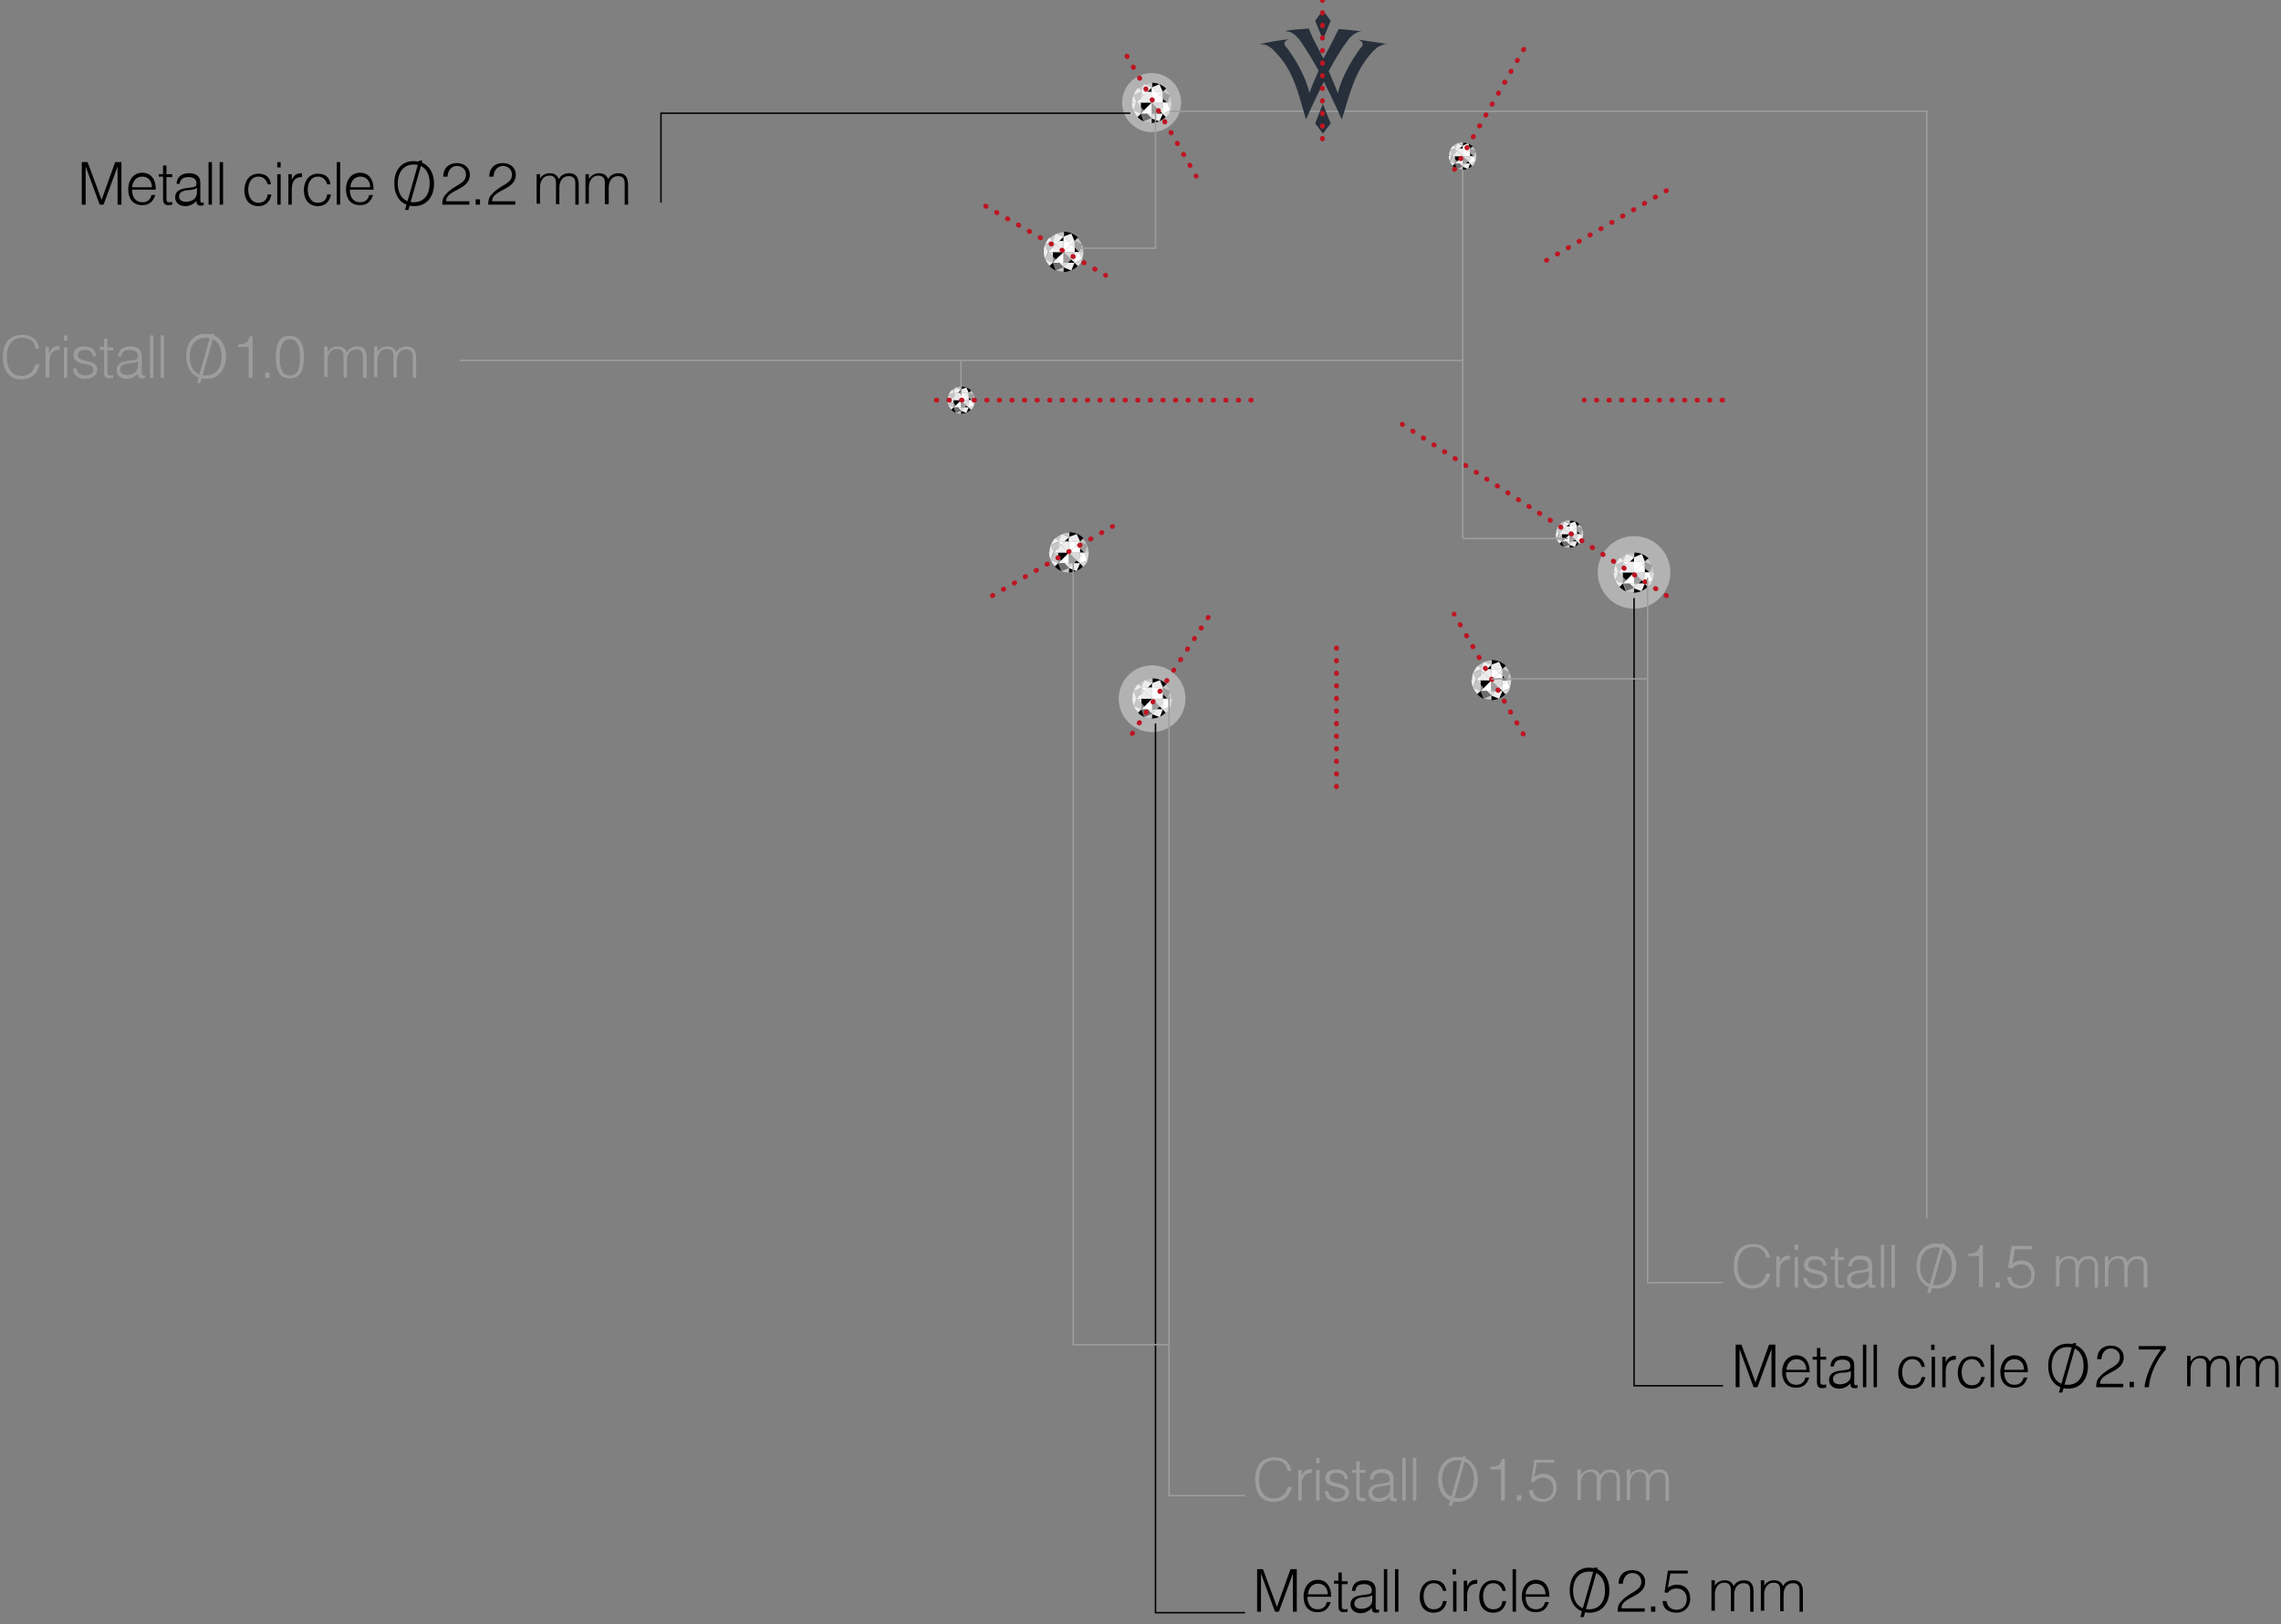 <?xml version="1.0" encoding="UTF-8"?> <!-- Generator: Adobe Illustrator 25.0.0, SVG Export Plug-In . SVG Version: 6.00 Build 0) --> <svg xmlns="http://www.w3.org/2000/svg" xmlns:xlink="http://www.w3.org/1999/xlink" id="Layer_1" x="0px" y="0px" viewBox="0 0 471.4 335.7" style="enable-background:new 0 0 471.4 335.7;" xml:space="preserve"><rect x="0" y="0" width="471.4" height="335.7" fill="#808080" stroke="none"/> <style type="text/css"> .st0{fill:#B2B2B2;} .st1{fill:#FFFFFF;} .st2{fill:#878787;} .st3{fill:#EDEDED;} .st4{fill:#DADADA;} .st5{fill:#9D9D9C;} .st6{fill:#C6C6C6;} .st7{fill:#706F6F;} .st8{fill:none;stroke:#9D9D9C;stroke-width:0.3;} .st9{fill:#272F3A;} .st10{fill:none;stroke:#BE1622;stroke-linecap:round;stroke-linejoin:round;stroke-dasharray:0.1,2.5;} .st11{fill:none;stroke:#000000;stroke-width:0.3;} </style> <circle class="st0" cx="238" cy="21.2" r="6.1"></circle> <circle class="st0" cx="238.1" cy="144.4" r="6.9"></circle> <circle class="st0" cx="337.7" cy="118.3" r="7.5"></circle> <g> <g> <polygon class="st1" points="307.3,138.3 306,138.3 306,138.3 306.6,139 "></polygon> <polygon class="st1" points="306,142.8 306,142.8 307.3,142.8 306.6,142.2 "></polygon> <polygon class="st2" points="306,141.5 306,142.8 306.6,142.2 "></polygon> <polygon class="st1" points="310.5,138.3 310.5,138.3 309.2,138.3 309.8,139 "></polygon> <polygon class="st3" points="310.5,139.6 310.5,138.3 309.8,139 "></polygon> <polygon class="st4" points="306,138.3 306,139.6 306.6,139 "></polygon> <polygon points="309.2,142.8 310.5,142.8 310.5,142.8 309.8,142.2 "></polygon> <polygon class="st3" points="310.5,142.8 310.5,141.5 309.8,142.2 "></polygon> <polygon points="308.2,137.4 307.3,138.3 308.2,138.3 "></polygon> <polygon class="st1" points="309.2,138.3 308.2,137.4 308.2,138.3 "></polygon> <polygon points="310.5,140.6 311.4,140.6 310.5,139.6 "></polygon> <polygon class="st1" points="306,139.6 305.1,140.6 306,140.6 "></polygon> <polygon class="st4" points="308.2,143.7 308.2,143.7 309.2,142.8 308.2,142.8 "></polygon> <polygon class="st1" points="310.5,141.5 311.4,140.6 310.5,140.6 "></polygon> <polygon class="st3" points="307.3,142.8 308.2,143.7 308.2,142.8 "></polygon> <polygon class="st4" points="305.1,140.6 306,141.5 306,140.6 "></polygon> <polygon class="st1" points="308.2,140.6 310.5,140.6 310.5,139.6 309.8,139 "></polygon> <polygon class="st1" points="308.2,140.6 306.6,142.2 307.3,142.8 308.2,142.8 "></polygon> <polygon class="st5" points="308.2,140.6 308.2,142.8 309.2,142.8 309.8,142.2 "></polygon> <polygon class="st4" points="308.2,140.6 308.2,140.6 309.8,142.2 310.5,141.5 310.5,140.6 "></polygon> <polygon class="st3" points="308.2,140.6 308.2,140.6 308.2,138.3 307.3,138.3 306.6,139 "></polygon> <polygon class="st1" points="308.2,140.6 308.2,140.6 309.8,139 309.2,138.3 308.2,138.3 "></polygon> <polygon points="308.2,140.6 308.2,140.6 306,140.6 306,141.5 306.6,142.2 "></polygon> <polygon class="st3" points="308.2,140.6 306.6,139 306,139.6 306,140.6 "></polygon> <path d="M308.2,137.4l1.6-0.6l0.7,1.5h0l0,0l0.7-0.7c-0.7-0.7-1.8-1.2-2.9-1.2L308.2,137.4L308.2,137.4z"></path> <path class="st6" d="M310.5,138.3l1.5,0.7l-0.6,1.6l0,0h0.9c0-1.1-0.5-2.2-1.2-2.9L310.5,138.3L310.5,138.3z"></path> <path class="st6" d="M306,138.3L306,138.3l0.7-1.5l1.6,0.6l0,0v-0.9l0,0c-1.1,0-2.2,0.5-2.9,1.2L306,138.3L306,138.3z"></path> <path class="st3" d="M305.1,140.6l-0.6-1.6l1.6-0.7l0,0v0l-0.7-0.7c-0.7,0.7-1.2,1.8-1.2,2.9L305.1,140.6L305.1,140.6z"></path> <path d="M310.5,142.8L310.5,142.8l-0.7,1.6l-1.6-0.6l0,0l0,0v0.9c1.1,0,2.2-0.5,2.9-1.2L310.5,142.8L310.5,142.8z"></path> <path class="st4" d="M310.5,142.8l0.7,0.7c0.4-0.4,0.7-0.8,0.9-1.3L310.5,142.8L310.5,142.8z"></path> <path class="st4" d="M312.3,140.6h-0.9l0,0l0,0l0.6,1.6C312.2,141.7,312.3,141.1,312.3,140.6L312.3,140.6z"></path> <path class="st3" d="M306,142.8l-1.6-0.7l0.6-1.6l0,0h-0.9l0,0c0,1.1,0.5,2.2,1.2,2.9L306,142.8L306,142.8z"></path> <path d="M306,142.8L306,142.8l-0.7,0.7c0.4,0.4,0.8,0.7,1.3,0.9L306,142.8L306,142.8z"></path> <path class="st6" d="M308.2,143.7l-1.6,0.6c0.5,0.2,1,0.3,1.6,0.3l0,0L308.2,143.7L308.2,143.7z"></path> <polygon class="st3" points="310.5,138.3 309.8,136.8 308.2,137.4 309.2,138.3 "></polygon> <polygon class="st5" points="311.4,140.6 312,139 310.5,138.3 310.5,139.6 "></polygon> <polygon class="st3" points="308.2,137.4 306.7,136.8 306,138.3 307.3,138.3 "></polygon> <polygon class="st6" points="306,138.3 306,138.4 304.4,139 305.1,140.6 306,139.6 "></polygon> <polygon class="st3" points="308.2,143.7 309.8,144.4 310.5,142.8 309.2,142.8 "></polygon> <polygon class="st1" points="311.4,140.6 310.5,141.5 310.5,142.8 312,142.2 312,142.1 311.4,140.6 "></polygon> <polygon class="st6" points="305.1,140.6 304.4,142.1 306,142.8 306,141.5 "></polygon> <polygon class="st7" points="307.3,142.8 306,142.8 306.7,144.4 306.7,144.4 308.2,143.7 "></polygon> </g> </g> <g> <g> <polygon class="st1" points="336.8,116.1 335.4,116.1 335.4,116.1 336.1,116.7 "></polygon> <polygon class="st1" points="335.4,120.6 335.4,120.6 336.8,120.6 336.1,119.9 "></polygon> <polygon class="st2" points="335.4,119.3 335.4,120.6 336.1,119.9 "></polygon> <polygon class="st1" points="339.9,116.1 339.9,116.1 338.6,116.1 339.3,116.7 "></polygon> <polygon class="st3" points="339.9,117.4 339.9,116.1 339.3,116.7 "></polygon> <polygon class="st4" points="335.4,116.1 335.4,117.4 336.1,116.7 "></polygon> <polygon points="338.6,120.6 339.9,120.6 339.9,120.6 339.3,119.9 "></polygon> <polygon class="st3" points="339.9,120.6 339.9,119.3 339.3,119.9 "></polygon> <polygon points="337.7,115.2 336.8,116.1 337.7,116.1 "></polygon> <polygon class="st1" points="338.6,116.1 337.7,115.2 337.7,116.1 "></polygon> <polygon points="339.9,118.3 340.9,118.3 339.9,117.4 "></polygon> <polygon class="st1" points="335.4,117.4 334.5,118.3 335.4,118.3 "></polygon> <polygon class="st4" points="337.7,121.5 337.7,121.5 338.6,120.6 337.7,120.6 "></polygon> <polygon class="st1" points="339.9,119.3 340.9,118.3 339.9,118.3 "></polygon> <polygon class="st3" points="336.8,120.6 337.7,121.5 337.7,120.6 "></polygon> <polygon class="st4" points="334.5,118.3 335.4,119.3 335.4,118.3 "></polygon> <polygon class="st1" points="337.7,118.3 339.9,118.3 339.9,117.4 339.3,116.7 "></polygon> <polygon class="st1" points="337.7,118.3 336.1,119.9 336.8,120.6 337.7,120.6 "></polygon> <polygon class="st5" points="337.7,118.3 337.7,120.6 338.6,120.6 339.3,119.9 "></polygon> <polygon class="st4" points="337.7,118.3 337.7,118.3 339.3,119.9 339.9,119.3 339.9,118.3 "></polygon> <polygon class="st3" points="337.7,118.3 337.7,118.3 337.7,116.1 336.8,116.1 336.1,116.7 "></polygon> <polygon class="st1" points="337.7,118.3 337.7,118.3 339.3,116.7 338.6,116.1 337.7,116.1 "></polygon> <polygon points="337.7,118.3 337.7,118.3 335.4,118.3 335.4,119.3 336.1,119.9 "></polygon> <polygon class="st3" points="337.7,118.3 336.1,116.7 335.4,117.4 335.4,118.3 "></polygon> <path d="M337.7,115.2l1.6-0.6l0.7,1.5h0l0,0l0.7-0.7c-0.7-0.7-1.8-1.2-2.9-1.2L337.7,115.2L337.7,115.2z"></path> <path class="st6" d="M339.9,116.1l1.5,0.7l-0.6,1.6l0,0h0.9c0-1.1-0.5-2.2-1.2-2.9L339.9,116.1L339.9,116.1z"></path> <path class="st6" d="M335.4,116.1L335.4,116.1l0.7-1.5l1.6,0.6l0,0v-0.9l0,0c-1.1,0-2.2,0.5-2.9,1.2L335.4,116.1L335.4,116.1z"></path> <path class="st3" d="M334.5,118.3l-0.6-1.6l1.6-0.7l0,0v0l-0.7-0.7c-0.7,0.7-1.2,1.8-1.2,2.9L334.5,118.3L334.5,118.3z"></path> <path d="M339.9,120.6L339.9,120.6l-0.7,1.6l-1.6-0.6l0,0l0,0v0.9c1.1,0,2.2-0.5,2.9-1.2L339.9,120.6L339.9,120.6z"></path> <path class="st4" d="M339.9,120.6l0.7,0.7c0.4-0.4,0.7-0.8,0.9-1.3L339.9,120.6L339.9,120.6z"></path> <path class="st4" d="M341.8,118.3h-0.9l0,0l0,0l0.6,1.6C341.7,119.4,341.8,118.9,341.8,118.3L341.8,118.3z"></path> <path class="st3" d="M335.4,120.6l-1.6-0.7l0.6-1.6l0,0h-0.9l0,0c0,1.1,0.5,2.2,1.2,2.9L335.4,120.6L335.4,120.6z"></path> <path d="M335.4,120.6L335.4,120.6l-0.7,0.7c0.4,0.4,0.8,0.7,1.3,0.9L335.4,120.6L335.4,120.6z"></path> <path class="st6" d="M337.7,121.5l-1.6,0.6c0.5,0.2,1,0.3,1.6,0.3l0,0L337.7,121.5L337.7,121.5z"></path> <polygon class="st3" points="339.9,116.1 339.3,114.5 337.7,115.2 338.6,116.1 "></polygon> <polygon class="st5" points="340.9,118.3 341.5,116.8 339.9,116.1 339.9,117.4 "></polygon> <polygon class="st3" points="337.7,115.2 336.1,114.5 335.4,116.1 336.8,116.1 "></polygon> <polygon class="st6" points="335.4,116.1 335.4,116.1 333.9,116.8 334.5,118.3 335.4,117.4 "></polygon> <polygon class="st3" points="337.7,121.5 339.3,122.1 339.9,120.6 338.6,120.6 "></polygon> <polygon class="st1" points="340.8,118.3 339.9,119.3 339.9,120.6 341.5,119.9 341.5,119.9 340.8,118.3 "></polygon> <polygon class="st6" points="334.5,118.3 333.9,119.9 335.4,120.6 335.4,119.3 "></polygon> <polygon class="st7" points="336.8,120.6 335.5,120.6 336.1,122.1 336.1,122.1 337.7,121.5 "></polygon> </g> </g> <g> <g> <polygon class="st1" points="323.7,108.8 322.8,108.8 322.8,108.8 323.3,109.3 "></polygon> <polygon class="st1" points="322.8,111.9 322.8,111.9 323.7,111.9 323.3,111.5 "></polygon> <polygon class="st2" points="322.8,111 322.8,111.9 323.3,111.5 "></polygon> <polygon class="st1" points="325.9,108.8 325.9,108.8 325,108.8 325.5,109.3 "></polygon> <polygon class="st3" points="325.9,109.7 325.9,108.8 325.5,109.3 "></polygon> <polygon class="st4" points="322.8,108.8 322.8,109.7 323.3,109.3 "></polygon> <polygon points="325,111.9 325.9,111.9 325.9,111.9 325.5,111.5 "></polygon> <polygon class="st3" points="325.9,111.9 325.9,111 325.5,111.5 "></polygon> <polygon points="324.4,108.2 323.7,108.8 324.4,108.8 "></polygon> <polygon class="st1" points="325,108.8 324.4,108.2 324.4,108.8 "></polygon> <polygon points="325.9,110.4 326.6,110.4 325.9,109.7 "></polygon> <polygon class="st1" points="322.8,109.7 322.2,110.4 322.8,110.4 "></polygon> <polygon class="st4" points="324.4,112.6 324.4,112.6 325,111.9 324.4,111.9 "></polygon> <polygon class="st1" points="325.9,111 326.6,110.4 325.9,110.4 "></polygon> <polygon class="st3" points="323.7,111.9 324.4,112.6 324.4,111.9 "></polygon> <polygon class="st4" points="322.2,110.4 322.8,111 322.8,110.4 "></polygon> <polygon class="st1" points="324.4,110.4 325.9,110.4 325.9,109.7 325.5,109.3 "></polygon> <polygon class="st1" points="324.4,110.4 323.3,111.5 323.7,111.9 324.4,111.9 "></polygon> <polygon class="st5" points="324.4,110.4 324.4,111.9 325,111.9 325.5,111.5 "></polygon> <polygon class="st4" points="324.4,110.4 324.4,110.4 325.5,111.5 325.9,111 325.9,110.4 "></polygon> <polygon class="st3" points="324.4,110.4 324.4,110.4 324.4,108.8 323.7,108.8 323.3,109.3 "></polygon> <polygon class="st1" points="324.4,110.4 324.4,110.4 325.5,109.3 325,108.8 324.4,108.8 "></polygon> <polygon points="324.4,110.4 324.4,110.4 322.8,110.4 322.8,111 323.3,111.5 "></polygon> <polygon class="st3" points="324.4,110.4 323.3,109.3 322.8,109.7 322.8,110.4 "></polygon> <path d="M324.4,108.2l1.1-0.4l0.5,1.1h0l0,0l0.5-0.5c-0.5-0.5-1.2-0.8-2-0.8L324.4,108.2L324.4,108.2z"></path> <path class="st6" d="M325.9,108.8l1.1,0.5l-0.4,1.1l0,0h0.6c0-0.8-0.3-1.5-0.8-2L325.9,108.8L325.9,108.8z"></path> <path class="st6" d="M322.8,108.8L322.8,108.8l0.5-1.1l1.1,0.4l0,0v-0.6l0,0c-0.8,0-1.5,0.3-2,0.8L322.8,108.8L322.8,108.8z"></path> <path class="st3" d="M322.2,110.4l-0.4-1.1l1.1-0.5l0,0v0l-0.5-0.5c-0.5,0.5-0.8,1.2-0.8,2L322.2,110.4L322.2,110.4z"></path> <path d="M325.9,111.9L325.9,111.9l-0.5,1.1l-1.1-0.4l0,0l0,0v0.6c0.8,0,1.5-0.3,2-0.8L325.9,111.9L325.9,111.9z"></path> <path class="st4" d="M325.9,111.9l0.5,0.5c0.3-0.3,0.5-0.6,0.6-0.9L325.9,111.9L325.9,111.9z"></path> <path class="st4" d="M327.2,110.4h-0.6l0,0l0,0l0.4,1.1C327.1,111.1,327.2,110.7,327.2,110.4L327.2,110.4z"></path> <path class="st3" d="M322.8,111.9l-1.1-0.5l0.4-1.1l0,0h-0.6l0,0c0,0.8,0.3,1.5,0.8,2L322.8,111.9L322.8,111.9z"></path> <path d="M322.8,111.9L322.8,111.9l-0.5,0.5c0.3,0.3,0.6,0.5,0.9,0.6L322.8,111.9L322.8,111.9z"></path> <path class="st6" d="M324.4,112.6l-1.1,0.4c0.3,0.1,0.7,0.2,1.1,0.2l0,0L324.4,112.6L324.4,112.6z"></path> <polygon class="st3" points="325.9,108.8 325.5,107.8 324.4,108.2 325,108.8 "></polygon> <polygon class="st5" points="326.6,110.4 327,109.3 325.9,108.8 325.9,109.7 "></polygon> <polygon class="st3" points="324.4,108.2 323.3,107.8 322.8,108.8 323.7,108.8 "></polygon> <polygon class="st6" points="322.8,108.8 322.8,108.8 321.8,109.3 322.2,110.4 322.8,109.7 "></polygon> <polygon class="st3" points="324.4,112.6 325.5,113 325.9,111.9 325,111.9 "></polygon> <polygon class="st1" points="326.6,110.4 325.9,111 325.9,111.9 327,111.5 327,111.4 326.6,110.4 "></polygon> <polygon class="st6" points="322.2,110.4 321.8,111.4 322.8,111.9 322.8,111 "></polygon> <polygon class="st7" points="323.7,111.9 322.8,111.9 323.3,113 323.3,113 324.4,112.6 "></polygon> </g> </g> <g> <g> <polygon class="st1" points="237.2,142.1 235.9,142.1 235.9,142.1 236.5,142.8 "></polygon> <polygon class="st1" points="235.9,146.6 235.9,146.6 237.2,146.6 236.5,146 "></polygon> <polygon class="st2" points="235.9,145.3 235.9,146.6 236.5,146 "></polygon> <polygon class="st1" points="240.3,142.1 240.3,142.1 239,142.1 239.7,142.8 "></polygon> <polygon class="st3" points="240.3,143.4 240.3,142.1 239.7,142.8 "></polygon> <polygon class="st4" points="235.9,142.1 235.9,143.4 236.5,142.8 "></polygon> <polygon points="239,146.6 240.3,146.6 240.3,146.6 239.7,146 "></polygon> <polygon class="st3" points="240.3,146.6 240.3,145.3 239.7,146 "></polygon> <polygon points="238.1,141.2 237.2,142.1 238.1,142.1 "></polygon> <polygon class="st1" points="239,142.1 238.1,141.2 238.1,142.1 "></polygon> <polygon points="240.3,144.4 241.3,144.4 240.3,143.4 "></polygon> <polygon class="st1" points="235.9,143.4 234.9,144.4 235.9,144.4 "></polygon> <polygon class="st4" points="238.1,147.5 238.1,147.5 239,146.6 238.1,146.6 "></polygon> <polygon class="st1" points="240.3,145.3 241.3,144.4 240.3,144.4 "></polygon> <polygon class="st3" points="237.2,146.6 238.1,147.5 238.1,146.6 "></polygon> <polygon class="st4" points="234.9,144.4 235.9,145.3 235.9,144.4 "></polygon> <polygon class="st1" points="238.1,144.4 240.3,144.4 240.3,143.4 239.7,142.8 "></polygon> <polygon class="st1" points="238.1,144.4 236.5,146 237.2,146.6 238.1,146.6 "></polygon> <polygon class="st5" points="238.1,144.4 238.1,146.6 239,146.6 239.7,146 "></polygon> <polygon class="st4" points="238.1,144.4 238.1,144.4 239.7,146 240.3,145.3 240.3,144.4 "></polygon> <polygon class="st3" points="238.1,144.4 238.1,144.4 238.1,142.1 237.2,142.1 236.5,142.8 "></polygon> <polygon class="st1" points="238.1,144.4 238.1,144.4 239.7,142.8 239,142.1 238.1,142.1 "></polygon> <polygon points="238.1,144.4 238.1,144.4 235.9,144.4 235.9,145.3 236.5,146 "></polygon> <polygon class="st3" points="238.1,144.4 236.5,142.8 235.9,143.4 235.9,144.4 "></polygon> <path d="M238.1,141.2l1.6-0.6l0.7,1.5h0l0,0l0.7-0.7c-0.7-0.7-1.8-1.2-2.9-1.2L238.1,141.2L238.1,141.2z"></path> <path class="st6" d="M240.3,142.1l1.5,0.7l-0.6,1.6l0,0h0.9c0-1.1-0.5-2.2-1.2-2.9L240.3,142.1L240.3,142.1z"></path> <path class="st6" d="M235.9,142.1L235.9,142.1l0.7-1.5l1.6,0.6l0,0v-0.9l0,0c-1.1,0-2.2,0.5-2.9,1.2L235.9,142.1L235.9,142.1z"></path> <path class="st3" d="M234.9,144.4l-0.6-1.6l1.6-0.7l0,0v0l-0.7-0.7c-0.7,0.7-1.2,1.8-1.2,2.9L234.9,144.4L234.9,144.4z"></path> <path d="M240.3,146.6L240.3,146.6l-0.7,1.6l-1.6-0.6l0,0l0,0v0.9c1.1,0,2.2-0.5,2.9-1.2L240.3,146.6L240.3,146.6z"></path> <path class="st4" d="M240.3,146.6l0.7,0.7c0.4-0.4,0.7-0.8,0.9-1.3L240.3,146.6L240.3,146.6z"></path> <path class="st4" d="M242.2,144.4h-0.9l0,0l0,0l0.6,1.6C242.1,145.4,242.2,144.9,242.2,144.4L242.2,144.4z"></path> <path class="st3" d="M235.9,146.6l-1.6-0.7l0.6-1.6l0,0H234l0,0c0,1.1,0.5,2.2,1.2,2.9L235.9,146.6L235.9,146.6z"></path> <path d="M235.9,146.6L235.9,146.6l-0.7,0.7c0.4,0.4,0.8,0.7,1.3,0.9L235.9,146.6L235.9,146.6z"></path> <path class="st6" d="M238.1,147.5l-1.6,0.6c0.5,0.2,1,0.3,1.6,0.3l0,0L238.1,147.5L238.1,147.5z"></path> <polygon class="st3" points="240.3,142.1 239.7,140.6 238.1,141.2 239,142.1 "></polygon> <polygon class="st5" points="241.3,144.4 241.9,142.8 240.3,142.1 240.3,143.4 "></polygon> <polygon class="st3" points="238.1,141.2 236.5,140.6 235.9,142.1 237.2,142.1 "></polygon> <polygon class="st6" points="235.9,142.1 235.9,142.1 234.3,142.8 234.9,144.4 235.9,143.4 "></polygon> <polygon class="st3" points="238.1,147.5 239.7,148.2 240.3,146.6 239,146.6 "></polygon> <polygon class="st1" points="241.3,144.4 240.3,145.3 240.3,146.6 241.9,145.9 241.9,145.9 241.3,144.4 "></polygon> <polygon class="st6" points="234.9,144.4 234.3,145.9 235.9,146.6 235.9,145.3 "></polygon> <polygon class="st7" points="237.2,146.6 235.9,146.6 236.5,148.2 236.5,148.2 238.1,147.5 "></polygon> </g> </g> <g> <g> <polygon class="st1" points="220,111.9 218.7,111.9 218.7,111.9 219.3,112.6 "></polygon> <polygon class="st1" points="218.7,116.4 218.7,116.4 220,116.4 219.3,115.8 "></polygon> <polygon class="st2" points="218.7,115.1 218.7,116.4 219.3,115.8 "></polygon> <polygon class="st1" points="223.2,111.9 223.2,111.9 221.9,111.9 222.5,112.6 "></polygon> <polygon class="st3" points="223.2,113.3 223.2,111.9 222.5,112.6 "></polygon> <polygon class="st4" points="218.7,111.9 218.7,113.3 219.3,112.6 "></polygon> <polygon points="221.9,116.4 223.2,116.4 223.2,116.4 222.5,115.8 "></polygon> <polygon class="st3" points="223.2,116.4 223.2,115.1 222.5,115.8 "></polygon> <polygon points="220.9,111 220,111.9 220.9,111.9 "></polygon> <polygon class="st1" points="221.9,111.9 220.9,111 220.9,111.9 "></polygon> <polygon points="223.2,114.2 224.1,114.2 223.2,113.3 "></polygon> <polygon class="st1" points="218.7,113.3 217.8,114.2 218.7,114.2 "></polygon> <polygon class="st4" points="220.9,117.4 220.9,117.4 221.9,116.4 220.9,116.4 "></polygon> <polygon class="st1" points="223.2,115.1 224.1,114.2 223.2,114.2 "></polygon> <polygon class="st3" points="220,116.4 220.9,117.4 220.9,116.4 "></polygon> <polygon class="st4" points="217.8,114.2 218.7,115.1 218.7,114.2 "></polygon> <polygon class="st1" points="220.9,114.2 223.2,114.2 223.2,113.3 222.5,112.6 "></polygon> <polygon class="st1" points="220.9,114.2 219.3,115.8 220,116.4 220.9,116.4 "></polygon> <polygon class="st5" points="220.9,114.2 220.9,116.4 221.9,116.4 222.5,115.8 "></polygon> <polygon class="st4" points="220.9,114.2 220.9,114.2 222.5,115.8 223.2,115.1 223.2,114.2 "></polygon> <polygon class="st3" points="220.9,114.2 220.9,114.2 220.9,111.9 220,111.9 219.3,112.6 "></polygon> <polygon class="st1" points="220.9,114.2 220.9,114.2 222.5,112.6 221.9,111.9 220.9,111.9 "></polygon> <polygon points="220.9,114.2 220.9,114.2 218.7,114.2 218.7,115.1 219.3,115.8 "></polygon> <polygon class="st3" points="220.9,114.2 219.3,112.6 218.7,113.3 218.7,114.2 "></polygon> <path d="M220.9,111l1.6-0.6l0.7,1.5h0l0,0l0.7-0.7c-0.7-0.7-1.8-1.2-2.9-1.2L220.9,111L220.9,111z"></path> <path class="st6" d="M223.2,112l1.5,0.7l-0.6,1.6l0,0h0.9c0-1.1-0.5-2.2-1.2-2.9L223.2,112L223.2,112z"></path> <path class="st6" d="M218.7,111.9L218.7,111.9l0.7-1.5l1.6,0.6l0,0v-0.9l0,0c-1.1,0-2.2,0.5-2.9,1.2L218.7,111.9L218.7,111.9z"></path> <path class="st3" d="M217.8,114.2l-0.6-1.6l1.6-0.7l0,0v0l-0.7-0.7c-0.7,0.7-1.2,1.8-1.2,2.9L217.8,114.2L217.8,114.2z"></path> <path d="M223.2,116.4L223.2,116.4l-0.7,1.6l-1.6-0.6l0,0l0,0v0.9c1.1,0,2.2-0.5,2.9-1.2L223.2,116.4L223.2,116.4z"></path> <path class="st4" d="M223.2,116.4l0.7,0.7c0.4-0.4,0.7-0.8,0.9-1.3L223.2,116.4L223.2,116.4z"></path> <path class="st4" d="M225,114.2h-0.9l0,0l0,0l0.6,1.6C224.9,115.3,225,114.7,225,114.2L225,114.2z"></path> <path class="st3" d="M218.7,116.4l-1.6-0.7l0.6-1.6l0,0h-0.9l0,0c0,1.1,0.5,2.2,1.2,2.9L218.7,116.4L218.7,116.4z"></path> <path d="M218.7,116.4L218.7,116.4l-0.7,0.7c0.4,0.4,0.8,0.7,1.3,0.9L218.7,116.4L218.7,116.4z"></path> <path class="st6" d="M220.9,117.4l-1.6,0.6c0.5,0.2,1,0.3,1.6,0.3l0,0L220.9,117.4L220.9,117.4z"></path> <polygon class="st3" points="223.2,111.9 222.5,110.4 220.9,111 221.9,111.9 "></polygon> <polygon class="st5" points="224.1,114.2 224.7,112.6 223.2,112 223.2,113.3 "></polygon> <polygon class="st3" points="220.9,111 219.4,110.4 218.7,111.9 220,111.9 "></polygon> <polygon class="st6" points="218.7,112 218.7,112 217.1,112.6 217.8,114.2 218.7,113.3 "></polygon> <polygon class="st3" points="220.9,117.4 222.5,118 223.2,116.4 221.9,116.4 "></polygon> <polygon class="st1" points="224.1,114.2 223.2,115.1 223.2,116.4 224.7,115.8 224.7,115.8 224.1,114.2 "></polygon> <polygon class="st6" points="217.8,114.2 217.1,115.8 218.7,116.4 218.7,115.1 "></polygon> <polygon class="st7" points="220,116.4 218.7,116.4 219.4,118 219.4,118 220.9,117.4 "></polygon> </g> </g> <polyline class="st8" points="238.8,23 398.2,23 398.2,251.9 "></polyline> <g> <g> <polygon class="st1" points="237.1,19 235.8,19 235.8,19 236.4,19.6 "></polygon> <polygon class="st1" points="235.8,23.5 235.8,23.5 237.1,23.5 236.4,22.8 "></polygon> <polygon class="st2" points="235.8,22.2 235.8,23.5 236.4,22.8 "></polygon> <polygon class="st1" points="240.3,19 240.3,19 239,19 239.6,19.6 "></polygon> <polygon class="st3" points="240.3,20.3 240.3,19 239.6,19.6 "></polygon> <polygon class="st4" points="235.8,19 235.8,20.3 236.4,19.6 "></polygon> <polygon points="239,23.5 240.3,23.5 240.3,23.5 239.6,22.8 "></polygon> <polygon class="st3" points="240.3,23.5 240.3,22.2 239.6,22.8 "></polygon> <polygon points="238,18.1 237.1,19 238,19 "></polygon> <polygon class="st1" points="239,19 238,18.1 238,19 "></polygon> <polygon points="240.3,21.2 241.2,21.2 240.3,20.3 "></polygon> <polygon class="st1" points="235.8,20.3 234.9,21.2 235.8,21.2 "></polygon> <polygon class="st4" points="238,24.4 238,24.4 239,23.5 238,23.5 "></polygon> <polygon class="st1" points="240.3,22.2 241.2,21.2 240.3,21.2 "></polygon> <polygon class="st3" points="237.1,23.5 238,24.4 238,23.5 "></polygon> <polygon class="st4" points="234.9,21.2 235.8,22.2 235.8,21.2 "></polygon> <polygon class="st1" points="238,21.2 240.3,21.2 240.3,20.3 239.6,19.6 "></polygon> <polygon class="st1" points="238,21.2 236.4,22.8 237.1,23.5 238,23.5 "></polygon> <polygon class="st5" points="238,21.2 238,23.5 239,23.5 239.6,22.8 "></polygon> <polygon class="st4" points="238,21.2 238,21.2 239.6,22.8 240.3,22.2 240.3,21.2 "></polygon> <polygon class="st3" points="238,21.2 238,21.2 238,19 237.1,19 236.4,19.6 "></polygon> <polygon class="st1" points="238,21.2 238,21.2 239.6,19.6 239,19 238,19 "></polygon> <polygon points="238,21.2 238,21.2 235.8,21.2 235.8,22.2 236.4,22.8 "></polygon> <polygon class="st3" points="238,21.2 236.4,19.6 235.8,20.3 235.8,21.2 "></polygon> <path d="M238,18.1l1.6-0.6l0.7,1.5h0l0,0l0.7-0.7c-0.7-0.7-1.8-1.2-2.9-1.2L238,18.1L238,18.1z"></path> <path class="st6" d="M240.3,19l1.5,0.7l-0.6,1.6l0,0h0.9c0-1.1-0.5-2.2-1.2-2.9L240.3,19L240.3,19z"></path> <path class="st6" d="M235.8,19L235.8,19l0.7-1.5l1.6,0.6l0,0v-0.9l0,0c-1.1,0-2.2,0.5-2.9,1.2L235.8,19L235.8,19z"></path> <path class="st3" d="M234.9,21.2l-0.6-1.6l1.6-0.7l0,0v0l-0.7-0.7c-0.7,0.7-1.2,1.8-1.2,2.9L234.9,21.2L234.9,21.2z"></path> <path d="M240.3,23.5L240.3,23.5l-0.7,1.6l-1.6-0.6l0,0l0,0v0.9c1.1,0,2.2-0.5,2.9-1.2L240.3,23.5L240.3,23.5z"></path> <path class="st4" d="M240.3,23.5l0.7,0.7c0.4-0.4,0.7-0.8,0.9-1.3L240.3,23.5L240.3,23.5z"></path> <path class="st4" d="M242.1,21.2h-0.9l0,0l0,0l0.6,1.6C242,22.3,242.1,21.8,242.1,21.2L242.1,21.2z"></path> <path class="st3" d="M235.8,23.5l-1.6-0.7l0.6-1.6l0,0h-0.9l0,0c0,1.1,0.5,2.2,1.2,2.9L235.8,23.5L235.8,23.5z"></path> <path d="M235.8,23.5L235.8,23.5l-0.7,0.7c0.4,0.4,0.8,0.7,1.3,0.9L235.8,23.5L235.8,23.5z"></path> <path class="st6" d="M238,24.4l-1.6,0.6c0.5,0.2,1,0.3,1.6,0.3l0,0L238,24.4L238,24.4z"></path> <polygon class="st3" points="240.3,19 239.6,17.4 238,18.1 239,19 "></polygon> <polygon class="st5" points="241.2,21.2 241.8,19.7 240.3,19 240.3,20.3 "></polygon> <polygon class="st3" points="238,18.1 236.4,17.4 235.8,19 237.1,19 "></polygon> <polygon class="st6" points="235.8,19 235.8,19 234.2,19.7 234.9,21.2 235.8,20.3 "></polygon> <polygon class="st3" points="238,24.4 239.6,25 240.3,23.5 239,23.5 "></polygon> <polygon class="st1" points="241.2,21.2 240.3,22.2 240.3,23.5 241.8,22.8 241.8,22.8 241.2,21.2 "></polygon> <polygon class="st6" points="234.9,21.2 234.2,22.8 235.8,23.5 235.8,22.2 "></polygon> <polygon class="st7" points="237.1,23.5 235.8,23.5 236.5,25 236.5,25 238,24.4 "></polygon> </g> </g> <g> <g> <polygon class="st1" points="218.9,49.8 217.6,49.8 217.6,49.8 218.2,50.5 "></polygon> <polygon class="st1" points="217.6,54.3 217.6,54.3 218.9,54.3 218.2,53.6 "></polygon> <polygon class="st2" points="217.6,53 217.6,54.3 218.2,53.6 "></polygon> <polygon class="st1" points="222.1,49.8 222.1,49.8 220.7,49.8 221.4,50.5 "></polygon> <polygon class="st3" points="222.1,51.1 222.1,49.8 221.4,50.5 "></polygon> <polygon class="st4" points="217.6,49.8 217.6,51.1 218.2,50.5 "></polygon> <polygon points="220.7,54.3 222.1,54.3 222.1,54.3 221.4,53.6 "></polygon> <polygon class="st3" points="222.1,54.3 222.1,53 221.4,53.6 "></polygon> <polygon points="219.8,48.9 218.9,49.8 219.8,49.8 "></polygon> <polygon class="st1" points="220.7,49.8 219.8,48.9 219.8,49.8 "></polygon> <polygon points="222.1,52.1 223,52.1 222.1,51.1 "></polygon> <polygon class="st1" points="217.6,51.1 216.6,52.1 217.6,52.1 "></polygon> <polygon class="st4" points="219.8,55.2 219.8,55.2 220.7,54.3 219.8,54.3 "></polygon> <polygon class="st1" points="222.1,53 223,52.1 222.1,52.1 "></polygon> <polygon class="st3" points="218.9,54.3 219.8,55.2 219.8,54.3 "></polygon> <polygon class="st4" points="216.6,52.1 217.6,53 217.6,52.1 "></polygon> <polygon class="st1" points="219.8,52.1 222.1,52.1 222.1,51.1 221.4,50.5 "></polygon> <polygon class="st1" points="219.8,52.1 218.2,53.6 218.9,54.3 219.8,54.3 "></polygon> <polygon class="st5" points="219.8,52.1 219.8,54.3 220.7,54.3 221.4,53.6 "></polygon> <polygon class="st4" points="219.8,52.1 219.8,52.1 221.4,53.6 222.1,53 222.1,52.1 "></polygon> <polygon class="st3" points="219.8,52.1 219.8,52.1 219.8,49.8 218.9,49.8 218.2,50.5 "></polygon> <polygon class="st1" points="219.8,52.1 219.8,52.1 221.4,50.5 220.7,49.8 219.8,49.8 "></polygon> <polygon points="219.8,52.1 219.8,52.1 217.6,52.1 217.6,53 218.2,53.6 "></polygon> <polygon class="st3" points="219.8,52.1 218.2,50.5 217.6,51.1 217.6,52.1 "></polygon> <path d="M219.8,48.9l1.6-0.6l0.7,1.5h0l0,0l0.7-0.7c-0.7-0.7-1.8-1.2-2.9-1.2L219.8,48.9L219.8,48.9z"></path> <path class="st6" d="M222.1,49.8l1.5,0.7l-0.6,1.6l0,0h0.9c0-1.1-0.5-2.2-1.2-2.9L222.1,49.8L222.1,49.8z"></path> <path class="st6" d="M217.6,49.8L217.6,49.8l0.7-1.5l1.6,0.6l0,0V48l0,0c-1.1,0-2.2,0.5-2.9,1.2L217.6,49.8L217.6,49.8z"></path> <path class="st3" d="M216.6,52.1l-0.6-1.6l1.6-0.7l0,0v0l-0.7-0.7c-0.7,0.7-1.2,1.8-1.2,2.9L216.6,52.1L216.6,52.1z"></path> <path d="M222.1,54.3L222.1,54.3l-0.7,1.6l-1.6-0.6l0,0l0,0v0.9c1.1,0,2.2-0.5,2.9-1.2L222.1,54.3L222.1,54.3z"></path> <path class="st4" d="M222.1,54.3l0.7,0.7c0.4-0.4,0.7-0.8,0.9-1.3L222.1,54.3L222.1,54.3z"></path> <path class="st4" d="M223.9,52.1H223l0,0l0,0l0.6,1.6C223.8,53.1,223.9,52.6,223.9,52.1L223.9,52.1z"></path> <path class="st3" d="M217.6,54.3l-1.6-0.7l0.6-1.6l0,0h-0.9l0,0c0,1.1,0.5,2.2,1.2,2.9L217.6,54.3L217.6,54.3z"></path> <path d="M217.6,54.3L217.6,54.3l-0.7,0.7c0.4,0.4,0.8,0.7,1.3,0.9L217.6,54.3L217.6,54.3z"></path> <path class="st6" d="M219.8,55.2l-1.6,0.6c0.5,0.2,1,0.3,1.6,0.3l0,0L219.8,55.2L219.8,55.2z"></path> <polygon class="st3" points="222,49.8 221.4,48.3 219.8,48.9 220.7,49.8 "></polygon> <polygon class="st5" points="223,52.1 223.6,50.5 222.1,49.8 222.1,51.1 "></polygon> <polygon class="st3" points="219.8,48.9 218.2,48.3 217.6,49.8 218.9,49.8 "></polygon> <polygon class="st6" points="217.6,49.8 217.6,49.8 216,50.5 216.6,52.1 217.6,51.1 "></polygon> <polygon class="st3" points="219.8,55.2 221.4,55.9 222,54.3 220.7,54.3 "></polygon> <polygon class="st1" points="223,52.1 222.1,53 222.1,54.3 223.6,53.6 223.6,53.6 223,52.1 "></polygon> <polygon class="st6" points="216.7,52.1 216,53.6 217.6,54.3 217.6,53 "></polygon> <polygon class="st7" points="218.9,54.3 217.6,54.3 218.2,55.9 218.2,55.9 219.8,55.2 "></polygon> </g> </g> <g> <g> <polygon class="st1" points="301.6,30.7 300.7,30.7 300.7,30.7 301.2,31.2 "></polygon> <polygon class="st1" points="300.7,33.8 300.7,33.8 301.6,33.8 301.2,33.3 "></polygon> <polygon class="st2" points="300.7,32.9 300.7,33.8 301.2,33.3 "></polygon> <polygon class="st1" points="303.8,30.7 303.8,30.7 302.9,30.7 303.4,31.2 "></polygon> <polygon class="st3" points="303.8,31.6 303.8,30.7 303.4,31.2 "></polygon> <polygon class="st4" points="300.7,30.7 300.7,31.6 301.2,31.2 "></polygon> <polygon points="302.9,33.8 303.8,33.8 303.8,33.8 303.4,33.3 "></polygon> <polygon class="st3" points="303.8,33.8 303.8,32.9 303.4,33.3 "></polygon> <polygon points="302.3,30.1 301.6,30.7 302.3,30.7 "></polygon> <polygon class="st1" points="302.9,30.7 302.3,30.1 302.3,30.7 "></polygon> <polygon points="303.8,32.3 304.5,32.3 303.8,31.6 "></polygon> <polygon class="st1" points="300.7,31.6 300.1,32.3 300.7,32.3 "></polygon> <polygon class="st4" points="302.3,34.4 302.3,34.4 302.9,33.8 302.3,33.8 "></polygon> <polygon class="st1" points="303.8,32.9 304.5,32.3 303.8,32.3 "></polygon> <polygon class="st3" points="301.6,33.8 302.3,34.4 302.3,33.8 "></polygon> <polygon class="st4" points="300.1,32.3 300.7,32.9 300.7,32.3 "></polygon> <polygon class="st1" points="302.3,32.3 303.8,32.3 303.8,31.6 303.4,31.2 "></polygon> <polygon class="st1" points="302.3,32.3 301.2,33.3 301.6,33.8 302.3,33.8 "></polygon> <polygon class="st5" points="302.3,32.3 302.3,33.8 302.9,33.8 303.4,33.3 "></polygon> <polygon class="st4" points="302.3,32.3 302.3,32.3 303.4,33.3 303.8,32.9 303.8,32.3 "></polygon> <polygon class="st3" points="302.3,32.3 302.3,32.3 302.3,30.7 301.6,30.7 301.2,31.2 "></polygon> <polygon class="st1" points="302.3,32.3 302.3,32.3 303.4,31.2 302.9,30.7 302.3,30.7 "></polygon> <polygon points="302.3,32.3 302.3,32.3 300.7,32.3 300.7,32.9 301.2,33.3 "></polygon> <polygon class="st3" points="302.3,32.3 301.2,31.2 300.7,31.6 300.7,32.3 "></polygon> <path d="M302.3,30.1l1.1-0.4l0.5,1.1h0l0,0l0.5-0.5c-0.5-0.5-1.2-0.8-2-0.8L302.3,30.1L302.3,30.1z"></path> <path class="st6" d="M303.8,30.7l1.1,0.5l-0.4,1.1l0,0h0.6c0-0.8-0.3-1.5-0.8-2L303.8,30.7L303.8,30.7z"></path> <path class="st6" d="M300.7,30.7L300.7,30.7l0.5-1.1l1.1,0.4l0,0v-0.6l0,0c-0.8,0-1.5,0.3-2,0.8L300.7,30.7L300.7,30.7z"></path> <path class="st3" d="M300.1,32.2l-0.4-1.1l1.1-0.5l0,0v0l-0.5-0.5c-0.5,0.5-0.8,1.2-0.8,2L300.1,32.2L300.1,32.2z"></path> <path d="M303.8,33.8L303.8,33.8l-0.5,1.1l-1.1-0.4l0,0l0,0v0.6c0.8,0,1.5-0.3,2-0.8L303.8,33.8L303.8,33.8z"></path> <path class="st4" d="M303.8,33.8l0.5,0.5c0.3-0.3,0.5-0.6,0.6-0.9L303.8,33.8L303.8,33.8z"></path> <path class="st4" d="M305.1,32.3h-0.6l0,0l0,0l0.4,1.1C305,33,305.1,32.6,305.1,32.3L305.1,32.3z"></path> <path class="st3" d="M300.7,33.8l-1.1-0.5l0.4-1.1l0,0h-0.6l0,0c0,0.8,0.3,1.5,0.8,2L300.7,33.8L300.7,33.8z"></path> <path d="M300.7,33.8L300.7,33.8l-0.5,0.5c0.3,0.3,0.6,0.5,0.9,0.6L300.7,33.8L300.7,33.8z"></path> <path class="st6" d="M302.3,34.4l-1.1,0.4c0.3,0.1,0.7,0.2,1.1,0.2l0,0L302.3,34.4L302.3,34.4z"></path> <polygon class="st3" points="303.8,30.7 303.4,29.6 302.3,30.1 302.9,30.7 "></polygon> <polygon class="st5" points="304.5,32.2 304.9,31.2 303.8,30.7 303.8,31.6 "></polygon> <polygon class="st3" points="302.3,30.1 301.2,29.6 300.7,30.7 301.6,30.7 "></polygon> <polygon class="st6" points="300.7,30.7 300.7,30.7 299.7,31.2 300.1,32.2 300.7,31.6 "></polygon> <polygon class="st3" points="302.3,34.4 303.4,34.9 303.8,33.8 302.9,33.8 "></polygon> <polygon class="st1" points="304.5,32.3 303.8,32.9 303.8,33.8 304.9,33.3 304.9,33.3 304.5,32.3 "></polygon> <polygon class="st6" points="300.1,32.3 299.7,33.3 300.7,33.8 300.7,32.9 "></polygon> <polygon class="st7" points="301.6,33.8 300.7,33.8 301.2,34.9 301.2,34.9 302.3,34.4 "></polygon> </g> </g> <g> <g> <polygon class="st1" points="198,81.2 197.1,81.2 197.1,81.2 197.5,81.6 "></polygon> <polygon class="st1" points="197.1,84.2 197.1,84.2 198,84.2 197.5,83.8 "></polygon> <polygon class="st2" points="197.1,83.3 197.1,84.2 197.5,83.8 "></polygon> <polygon class="st1" points="200.2,81.2 200.2,81.2 199.3,81.2 199.7,81.6 "></polygon> <polygon class="st3" points="200.2,82.1 200.2,81.2 199.7,81.6 "></polygon> <polygon class="st4" points="197.1,81.2 197.1,82.1 197.5,81.6 "></polygon> <polygon points="199.3,84.2 200.2,84.2 200.2,84.2 199.7,83.8 "></polygon> <polygon class="st3" points="200.2,84.2 200.2,83.3 199.7,83.8 "></polygon> <polygon points="198.6,80.5 198,81.2 198.6,81.2 "></polygon> <polygon class="st1" points="199.3,81.2 198.6,80.5 198.6,81.2 "></polygon> <polygon points="200.2,82.7 200.8,82.7 200.2,82.1 "></polygon> <polygon class="st1" points="197.1,82.1 196.4,82.7 197.1,82.7 "></polygon> <polygon class="st4" points="198.6,84.9 198.6,84.9 199.3,84.2 198.6,84.2 "></polygon> <polygon class="st1" points="200.2,83.3 200.8,82.7 200.2,82.7 "></polygon> <polygon class="st3" points="198,84.2 198.6,84.9 198.6,84.2 "></polygon> <polygon class="st4" points="196.4,82.7 197.1,83.3 197.1,82.7 "></polygon> <polygon class="st1" points="198.6,82.7 200.2,82.7 200.2,82.1 199.7,81.6 "></polygon> <polygon class="st1" points="198.6,82.7 197.5,83.8 198,84.2 198.6,84.2 "></polygon> <polygon class="st5" points="198.6,82.7 198.6,84.2 199.3,84.2 199.7,83.8 "></polygon> <polygon class="st4" points="198.6,82.7 198.6,82.7 199.7,83.8 200.2,83.3 200.2,82.7 "></polygon> <polygon class="st3" points="198.6,82.7 198.6,82.7 198.6,81.2 198,81.2 197.5,81.6 "></polygon> <polygon class="st1" points="198.6,82.7 198.6,82.7 199.7,81.6 199.3,81.2 198.6,81.2 "></polygon> <polygon points="198.6,82.7 198.6,82.7 197.1,82.7 197.1,83.3 197.5,83.8 "></polygon> <polygon class="st3" points="198.6,82.7 197.5,81.6 197.1,82.1 197.1,82.7 "></polygon> <path d="M198.6,80.5l1.1-0.4l0.5,1.1h0l0,0l0.5-0.5c-0.5-0.5-1.2-0.8-2-0.8L198.6,80.5L198.6,80.5z"></path> <path class="st6" d="M200.2,81.2l1.1,0.5l-0.4,1.1l0,0h0.6c0-0.8-0.3-1.5-0.8-2L200.2,81.2L200.2,81.2z"></path> <path class="st6" d="M197.1,81.2L197.1,81.2l0.5-1.1l1.1,0.4l0,0v-0.6l0,0c-0.8,0-1.5,0.3-2,0.8L197.1,81.2L197.1,81.2z"></path> <path class="st3" d="M196.5,82.7l-0.4-1.1l1.1-0.5l0,0v0l-0.5-0.5c-0.5,0.5-0.8,1.2-0.8,2L196.5,82.7L196.5,82.7z"></path> <path d="M200.2,84.2L200.2,84.2l-0.5,1.1l-1.1-0.4l0,0l0,0v0.6c0.8,0,1.5-0.3,2-0.8L200.2,84.2L200.2,84.2z"></path> <path class="st4" d="M200.2,84.2l0.5,0.5c0.3-0.3,0.5-0.6,0.6-0.9L200.2,84.2L200.2,84.2z"></path> <path class="st4" d="M201.5,82.7h-0.6l0,0l0,0l0.4,1.1C201.4,83.4,201.5,83.1,201.5,82.7L201.5,82.7z"></path> <path class="st3" d="M197.1,84.2l-1.1-0.5l0.4-1.1l0,0h-0.6l0,0c0,0.8,0.3,1.5,0.8,2L197.1,84.2L197.1,84.2z"></path> <path d="M197.1,84.2L197.1,84.2l-0.5,0.5c0.3,0.3,0.6,0.5,0.9,0.6L197.1,84.2L197.1,84.2z"></path> <path class="st6" d="M198.6,84.9l-1.1,0.4c0.3,0.1,0.7,0.2,1.1,0.2l0,0L198.6,84.9L198.6,84.9z"></path> <polygon class="st3" points="200.2,81.2 199.7,80.1 198.6,80.5 199.3,81.2 "></polygon> <polygon class="st5" points="200.8,82.7 201.3,81.6 200.2,81.2 200.2,82.1 "></polygon> <polygon class="st3" points="198.6,80.5 197.5,80.1 197.1,81.2 198,81.2 "></polygon> <polygon class="st6" points="197.1,81.2 197.1,81.2 196,81.6 196.5,82.7 197.1,82.1 "></polygon> <polygon class="st3" points="198.6,84.9 199.7,85.3 200.2,84.2 199.3,84.2 "></polygon> <polygon class="st1" points="200.8,82.7 200.2,83.3 200.2,84.2 201.3,83.8 201.3,83.8 200.8,82.7 "></polygon> <polygon class="st6" points="196.5,82.7 196,83.8 197.1,84.2 197.1,83.3 "></polygon> <polygon class="st7" points="198,84.2 197.1,84.2 197.6,85.3 197.6,85.3 198.6,84.9 "></polygon> </g> </g> <g> <g> <path class="st9" d="M280.7,8.2c0.4,0.2,0.6,0.3,0.8,0.5c0.1,0.2,0.2,0.4,0.1,0.6c0,0.1-0.1,0.2-0.2,0.4c-0.1,0.1-0.3,0.3-0.5,0.6 c-3.8,5.3-4.4,9-4.4,9s-0.8-2.1-1.9-4.6c1.2-2.2,2.4-4.3,3.6-5.9c0.2-0.3,0.4-0.5,0.5-0.7c0.1-0.2,0.3-0.3,0.4-0.4 c0.1-0.1,0.2-0.2,0.3-0.3c0.1-0.1,0.2-0.2,0.4-0.3c0.2-0.2,0.5-0.3,0.7-0.4c0.2-0.1,0.5-0.2,1-0.2c-1.6-0.2-3.3-0.4-4.9-0.5 c0,0.2-0.1,0.3-0.2,0.5c-1.1,2.3-2.9,5.6-2.9,5.6s-1.3-2.5-2.3-4.5c0-0.1-0.1-0.1-0.1-0.2c0,0,0,0,0-0.1c-0.2-0.3-0.3-0.6-0.4-0.9 c-0.1-0.2-0.2-0.4-0.2-0.5c-1.6,0.1-3.3,0.2-4.9,0.5c0.4,0.1,0.8,0.2,1,0.2c0.2,0.1,0.5,0.2,0.7,0.4c0.1,0.1,0.3,0.2,0.4,0.3 c0.1,0.1,0.2,0.2,0.3,0.3c0.1,0.1,0.2,0.3,0.4,0.4c0.1,0.2,0.3,0.4,0.5,0.7c1.1,1.6,2.4,3.7,3.6,5.9c-1.1,2.5-1.9,4.6-1.9,4.6 s-0.6-3.7-4.4-9c-0.2-0.3-0.4-0.5-0.5-0.6c-0.1-0.1-0.2-0.2-0.2-0.4c-0.1-0.2-0.1-0.4,0.1-0.6c0.1-0.2,0.4-0.4,0.8-0.5 c-2,0.2-4.1,0.6-6.1,1c0.4,0,0.7,0.1,1,0.1c0.2,0.1,0.5,0.1,0.7,0.3c0.1,0.1,0.3,0.1,0.4,0.2c0.1,0.1,0.2,0.2,0.4,0.3 c0.1,0.1,0.3,0.2,0.4,0.4c0.2,0.2,0.4,0.4,0.6,0.6c3.7,3.9,4.6,8.7,6.1,13.7c0-0.1,0.1-0.3,0.1-0.4c0,0.1-0.1,0.4-0.1,0.4 s1.6-3.7,3.7-7.8c2.1,4.1,3.7,7.8,3.7,7.8s0-0.3-0.1-0.4c0,0.1,0.1,0.3,0.1,0.4c1.6-4.9,2.5-9.7,6.1-13.7c0.2-0.3,0.4-0.5,0.6-0.6 c0.2-0.2,0.3-0.3,0.4-0.4c0.1-0.1,0.3-0.2,0.4-0.3c0.1-0.1,0.3-0.1,0.4-0.2c0.3-0.1,0.5-0.2,0.7-0.3c0.2-0.1,0.6-0.1,1-0.1 C284.8,8.8,282.7,8.5,280.7,8.2z"></path> <polygon class="st9" points="271.8,4.3 273.4,2.1 275,4.3 273.4,8.2 "></polygon> <polygon class="st9" points="275,25.5 273.4,27.6 271.8,25.5 273.4,21.5 "></polygon> </g> </g> <g> <line class="st10" x1="273.3" y1="0" x2="273.3" y2="28.7"></line> <line class="st10" x1="232.9" y1="11.6" x2="247.2" y2="36.4"></line> <line class="st10" x1="203.7" y1="42.6" x2="228.5" y2="56.9"></line> <line class="st10" x1="193.5" y1="82.7" x2="259.2" y2="82.7"></line> <line class="st10" x1="205.1" y1="123.1" x2="229.9" y2="108.8"></line> <line class="st10" x1="234" y1="151.6" x2="249.7" y2="127.6"></line> <line class="st10" x1="276.2" y1="162.6" x2="276.2" y2="133.9"></line> <line class="st10" x1="314.8" y1="151.7" x2="300.5" y2="126.9"></line> <line class="st10" x1="344.4" y1="123.1" x2="287.8" y2="86.4"></line> <line class="st10" x1="356" y1="82.7" x2="327.4" y2="82.7"></line> <line class="st10" x1="344.4" y1="39.4" x2="319.6" y2="53.8"></line> <line class="st10" x1="314.9" y1="10.2" x2="300.6" y2="35"></line> </g> <g> <path class="st5" d="M365,259.8c-0.3-1.5-1.3-2.1-2.8-2.1c-2.1,0-3.1,1.8-3.1,3.9c0,2,0.7,4,3.1,4c1.5,0,2.5-1,2.8-2.4h0.9 c-0.4,1.7-1.5,3.1-3.8,3.1c-2.7,0-3.8-2.1-3.8-4.6c0-3.4,1.8-4.6,4.1-4.6c1.8,0,3.1,1,3.4,2.8H365z"></path> <path class="st5" d="M367.8,260.9L367.8,260.9c0.4-1,1-1.4,2.1-1.4v0.8c-1.7,0-2.1,1.2-2.1,2.6v3.1h-0.7v-6.3h0.7V260.9z"></path> <path class="st5" d="M370.9,258.3v-1.1h0.7v1.1H370.9z M371.6,266.1h-0.7v-6.3h0.7V266.1z"></path> <path class="st5" d="M377.7,264.4c0,1.2-1.1,1.9-2.6,1.9c-1.5,0-2.4-1-2.4-2.2h0.7c0.2,1.1,0.8,1.5,1.9,1.5c1.1,0,1.6-0.6,1.6-1.2 c0-1.8-4.1-0.5-4.1-3c0-1.1,0.8-1.8,2.2-1.8c1.4,0,2.3,0.6,2.5,2h-0.7c-0.1-1-0.8-1.3-1.7-1.3c-0.9,0-1.4,0.4-1.4,1.1 C373.6,263,377.7,261.9,377.7,264.4z"></path> <path class="st5" d="M381.1,266.1c-0.2,0-0.5,0.1-0.8,0.1c-0.7,0-1.1-0.3-1.1-1.3v-4.6h-0.9v-0.6h0.9V258h0.7v1.8h1.2v0.6h-1.2v4.3 c0,0.6,0,0.9,0.6,0.9c0.2,0,0.4,0,0.6-0.1V266.1z"></path> <path class="st5" d="M382,261.6c0.1-1.5,1.2-2.1,2.6-2.1c1.3,0,2.3,0.5,2.3,2v3.5c0,0.4,0.1,0.6,0.3,0.6c0.1,0,0.3,0,0.4-0.1v0.6 c-0.2,0.1-0.4,0.1-0.6,0.1c-0.6,0-0.9-0.2-0.9-1h0c-0.6,0.7-1.4,1.1-2.3,1.1c-1.1,0-2.1-0.6-2.1-1.8c0-1.1,0.7-1.7,2.2-1.9l1.4-0.2 c0.6-0.1,0.8-0.2,0.8-0.8c0-0.7-0.4-1.3-1.6-1.3c-1,0-1.7,0.3-1.8,1.4H382z M384.3,263.1c-1.1,0.1-1.8,0.5-1.8,1.3 c0,0.8,0.7,1.1,1.4,1.1c1.2,0,2.3-0.6,2.3-1.8v-1C385.9,262.9,385.2,263,384.3,263.1z"></path> <path class="st5" d="M389.4,266.1h-0.7v-8.8h0.7V266.1z"></path> <path class="st5" d="M391.6,266.1h-0.7v-8.8h0.7V266.1z"></path> <path class="st5" d="M400.1,257c2.8,0,4.2,2.1,4.2,4.7c0,2.5-1.4,4.6-4.1,4.6c-2.7,0-4.1-2.1-4.1-4.6 C396,259.1,397.5,257,400.1,257z M403.4,261.7c0-2.5-1.3-3.9-3.3-3.9c-2.3,0-3.3,1.9-3.3,3.9c0,2.1,1,3.9,3.3,3.9 C402.4,265.6,403.4,263.7,403.4,261.7z"></path> <path class="st5" d="M399,267.2h-0.7l2.9-10.2h0.7L399,267.2z"></path> <path class="st5" d="M409.8,257.4v8.6h-0.8v-6.4h-2.2v-0.5c1.3-0.1,2.1-0.2,2.4-1.7H409.8z"></path> <path class="st5" d="M412.4,266.1V265h0.9v1.1H412.4z"></path> <path class="st5" d="M420,257.5v0.7h-3.6l-0.5,2.9c0.7-0.4,1.1-0.6,1.9-0.6c1.6,0,2.7,1.1,2.7,2.9c0,1.8-1.3,2.9-2.7,2.9 c-1.6,0-2.9-0.6-3-2.4h0.8c0.2,1.2,1,1.8,2.1,1.8c1.3,0,2.1-1,2.1-2.2c0-1.3-0.8-2.2-2.1-2.2c-0.8,0-1.4,0.3-1.9,0.9L415,262 l0.7-4.5H420z"></path> <path class="st5" d="M425.6,260.7L425.6,260.7c0.4-0.7,1.2-1.1,2-1.1c1.2,0,1.6,0.6,1.9,1.2c0.4-0.8,1.2-1.2,2.1-1.2 c1.7,0,2,1.2,2,2.5v4h-0.7v-4.4c0-0.9-0.3-1.5-1.4-1.5c-1.2,0-1.9,1-1.9,2.4v3.4h-0.7v-4.4c0-0.9-0.3-1.5-1.4-1.5 c-1.3,0-1.9,1.2-1.9,2.4v3.4h-0.7v-6.3h0.7V260.7z"></path> <path class="st5" d="M435.8,260.7L435.8,260.7c0.4-0.7,1.2-1.1,2-1.1c1.2,0,1.6,0.6,1.9,1.2c0.4-0.8,1.2-1.2,2.1-1.2 c1.7,0,2,1.2,2,2.5v4H443v-4.4c0-0.9-0.3-1.5-1.4-1.5c-1.2,0-1.9,1-1.9,2.4v3.4H439v-4.4c0-0.9-0.3-1.5-1.4-1.5 c-1.3,0-1.9,1.2-1.9,2.4v3.4h-0.7v-6.3h0.7V260.7z"></path> </g> <g> <path d="M359.9,277.9l2.9,7.8h0l2.8-7.8h1.3v8.8h-0.8v-7.9h0l-2.9,7.9h-0.8l-2.9-7.9h0v7.9h-0.8v-8.8H359.9z"></path> <path d="M369.1,283.7c0,1.4,0.7,2.5,2.1,2.5c1,0,1.7-0.5,1.9-1.5h0.8c-0.4,1.2-1.1,2.1-2.7,2.1c-2,0-2.9-1.4-2.9-3.3 c0-1.8,1.1-3.4,2.9-3.4c1.7,0,2.8,1.2,2.8,3.5H369.1z M373.3,283.1c0-1.2-0.7-2.2-2-2.2c-1.3,0-2,1-2.1,2.2H373.3z"></path> <path d="M377.4,286.8c-0.2,0-0.5,0.1-0.8,0.1c-0.7,0-1.1-0.3-1.1-1.3V281h-0.9v-0.6h0.9v-1.8h0.7v1.8h1.2v0.6h-1.2v4.3 c0,0.6,0,0.9,0.6,0.9c0.2,0,0.4,0,0.6-0.1V286.8z"></path> <path d="M378.3,282.3c0.1-1.5,1.2-2.1,2.6-2.1c1.3,0,2.3,0.5,2.3,2v3.5c0,0.4,0.1,0.6,0.3,0.6c0.1,0,0.3,0,0.4-0.1v0.6 c-0.2,0.1-0.4,0.1-0.6,0.1c-0.6,0-0.9-0.2-0.9-1h0c-0.6,0.7-1.4,1.1-2.3,1.1c-1.1,0-2.1-0.6-2.1-1.8c0-1.1,0.7-1.7,2.2-1.9l1.4-0.2 c0.6-0.1,0.8-0.2,0.8-0.8c0-0.7-0.4-1.3-1.6-1.3c-1,0-1.7,0.3-1.8,1.4H378.3z M380.6,283.7c-1.1,0.1-1.8,0.5-1.8,1.3 c0,0.8,0.7,1.1,1.4,1.1c1.2,0,2.3-0.6,2.3-1.8v-1C382.2,283.6,381.5,283.7,380.6,283.7z"></path> <path d="M385.7,286.7h-0.7v-8.8h0.7V286.7z"></path> <path d="M387.9,286.7h-0.7v-8.8h0.7V286.7z"></path> <path d="M397.1,282.4c-0.3-0.9-0.9-1.5-1.9-1.5c-1.5,0-2.1,1.4-2.1,2.7c0,1.3,0.6,2.7,2.1,2.7c1.1,0,1.8-0.6,1.9-1.7h0.8 c-0.3,1.4-1.1,2.4-2.7,2.4c-2,0-2.9-1.5-2.9-3.3c0-1.8,1-3.4,2.9-3.4c1.5,0,2.4,0.7,2.6,2.2H397.1z"></path> <path d="M399.1,279v-1.1h0.7v1.1H399.1z M399.9,286.7h-0.7v-6.3h0.7V286.7z"></path> <path d="M402.1,281.6L402.1,281.6c0.4-1,1-1.4,2.1-1.4v0.8c-1.7,0-2.1,1.2-2.1,2.6v3.1h-0.7v-6.3h0.7V281.6z"></path> <path d="M409.4,282.4c-0.3-0.9-0.9-1.5-1.9-1.5c-1.5,0-2.1,1.4-2.1,2.7c0,1.3,0.6,2.7,2.1,2.7c1.1,0,1.8-0.6,1.9-1.7h0.8 c-0.3,1.4-1.1,2.4-2.7,2.4c-2,0-2.9-1.5-2.9-3.3c0-1.8,1-3.4,2.9-3.4c1.5,0,2.4,0.7,2.6,2.2H409.4z"></path> <path d="M412.1,286.7h-0.7v-8.8h0.7V286.7z"></path> <path d="M414.2,283.7c0,1.4,0.7,2.5,2.1,2.5c1,0,1.7-0.5,1.9-1.5h0.8c-0.4,1.2-1.1,2.1-2.7,2.1c-2,0-2.9-1.4-2.9-3.3 c0-1.8,1.1-3.4,2.9-3.4c1.7,0,2.8,1.2,2.8,3.5H414.2z M418.3,283.1c0-1.2-0.7-2.2-2-2.2c-1.3,0-2,1-2.1,2.2H418.3z"></path> <path d="M427.3,277.7c2.8,0,4.2,2.1,4.2,4.7c0,2.5-1.4,4.6-4.1,4.6c-2.7,0-4.1-2.1-4.1-4.6C423.2,279.8,424.7,277.7,427.3,277.7z M430.6,282.3c0-2.5-1.3-3.9-3.3-3.9c-2.3,0-3.3,1.9-3.3,3.9c0,2.1,1,3.9,3.3,3.9C429.6,286.2,430.6,284.4,430.6,282.3z"></path> <path d="M426.2,287.8h-0.7l2.9-10.2h0.7L426.2,287.8z"></path> <path d="M433.4,280.9c0-1.7,1.1-2.8,2.8-2.8c1.7,0,2.7,1.1,2.7,2.4c0,2.3-2.5,2.9-3.8,3.8c-0.6,0.4-1.1,0.9-1.1,1.7h4.8v0.7h-5.6 c0-0.8,0.1-1.5,0.7-2.1c1.8-2.1,4.2-2.1,4.2-4.1c0-1.1-0.8-1.8-1.9-1.8c-1.1,0-1.9,1-1.9,2.2H433.4z"></path> <path d="M440.1,286.7v-1.1h0.9v1.1H440.1z"></path> <path d="M442.1,278.2h5.5v0.7c-2.5,2.8-3.4,6.1-3.5,7.8h-0.9c0.2-2.5,1.8-5.7,3.4-7.8h-4.6V278.2z"></path> <path d="M452.8,281.3L452.8,281.3c0.4-0.7,1.2-1.1,2-1.1c1.2,0,1.6,0.6,1.9,1.2c0.4-0.8,1.2-1.2,2.1-1.2c1.7,0,2,1.2,2,2.5v4h-0.7 v-4.4c0-0.9-0.3-1.5-1.4-1.5c-1.2,0-1.9,1-1.9,2.4v3.4H456v-4.4c0-0.9-0.3-1.5-1.4-1.5c-1.3,0-1.9,1.2-1.9,2.4v3.4H452v-6.3h0.7 V281.3z"></path> <path d="M462.9,281.3L462.9,281.3c0.4-0.7,1.2-1.1,2-1.1c1.2,0,1.6,0.6,1.9,1.2c0.4-0.8,1.2-1.2,2.1-1.2c1.7,0,2,1.2,2,2.5v4h-0.7 v-4.4c0-0.9-0.3-1.5-1.4-1.5c-1.2,0-1.9,1-1.9,2.4v3.4h-0.7v-4.4c0-0.9-0.3-1.5-1.4-1.5c-1.3,0-1.9,1.2-1.9,2.4v3.4h-0.7v-6.3h0.7 V281.3z"></path> </g> <polyline class="st8" points="340.5,119.4 340.5,265.1 356.1,265.1 "></polyline> <polyline class="st11" points="337.7,123.6 337.7,286.4 356.1,286.4 "></polyline> <g> <path class="st5" d="M266.1,303.9c-0.3-1.5-1.3-2.1-2.8-2.1c-2.1,0-3.1,1.8-3.1,3.9c0,2,0.7,4,3.1,4c1.5,0,2.5-1,2.8-2.4h0.9 c-0.4,1.7-1.5,3.1-3.8,3.1c-2.7,0-3.8-2.1-3.8-4.6c0-3.4,1.8-4.6,4.1-4.6c1.8,0,3.1,1,3.4,2.8H266.1z"></path> <path class="st5" d="M269,305L269,305c0.4-1,1-1.4,2.1-1.4v0.8c-1.7,0-2.1,1.2-2.1,2.6v3.1h-0.7v-6.3h0.7V305z"></path> <path class="st5" d="M272,302.4v-1.1h0.7v1.1H272z M272.7,310.1H272v-6.3h0.7V310.1z"></path> <path class="st5" d="M278.8,308.5c0,1.2-1.1,1.9-2.6,1.9c-1.5,0-2.4-1-2.4-2.2h0.7c0.2,1.1,0.8,1.5,1.9,1.5c1.1,0,1.6-0.6,1.6-1.2 c0-1.8-4.1-0.5-4.1-3c0-1.1,0.8-1.8,2.2-1.8c1.4,0,2.3,0.6,2.5,2h-0.7c-0.1-1-0.8-1.3-1.7-1.3c-0.9,0-1.4,0.4-1.4,1.1 C274.8,307.1,278.8,306,278.8,308.5z"></path> <path class="st5" d="M282.2,310.2c-0.2,0-0.5,0.1-0.8,0.1c-0.7,0-1.1-0.3-1.1-1.3v-4.6h-0.9v-0.6h0.9V302h0.7v1.8h1.2v0.6H281v4.3 c0,0.6,0,0.9,0.6,0.9c0.2,0,0.4,0,0.6-0.1V310.2z"></path> <path class="st5" d="M283.1,305.7c0.1-1.5,1.2-2.1,2.6-2.1c1.3,0,2.3,0.5,2.3,2v3.5c0,0.4,0.1,0.6,0.3,0.6c0.1,0,0.3,0,0.4-0.1v0.6 c-0.2,0.1-0.4,0.1-0.6,0.1c-0.6,0-0.9-0.2-0.9-1h0c-0.6,0.7-1.4,1.1-2.3,1.1c-1.1,0-2.1-0.6-2.1-1.8c0-1.1,0.7-1.7,2.2-1.9l1.4-0.2 c0.6-0.1,0.8-0.2,0.8-0.8c0-0.7-0.4-1.3-1.6-1.3c-1,0-1.7,0.3-1.8,1.4H283.1z M285.4,307.2c-1.1,0.1-1.8,0.5-1.8,1.3 c0,0.8,0.7,1.1,1.4,1.1c1.2,0,2.3-0.6,2.3-1.8v-1C287,307,286.3,307.1,285.4,307.2z"></path> <path class="st5" d="M290.5,310.1h-0.7v-8.8h0.7V310.1z"></path> <path class="st5" d="M292.7,310.1H292v-8.8h0.7V310.1z"></path> <path class="st5" d="M301.2,301.1c2.8,0,4.2,2.1,4.2,4.7c0,2.5-1.4,4.6-4.1,4.6c-2.7,0-4.1-2.1-4.1-4.6 C297.2,303.2,298.6,301.1,301.2,301.1z M304.6,305.7c0-2.5-1.3-3.9-3.3-3.9c-2.3,0-3.3,1.9-3.3,3.9c0,2.1,1,3.9,3.3,3.9 C303.6,309.7,304.6,307.8,304.6,305.7z"></path> <path class="st5" d="M300.1,311.2h-0.7l2.9-10.2h0.7L300.1,311.2z"></path> <path class="st5" d="M311,301.5v8.6h-0.8v-6.4H308v-0.5c1.3-0.1,2.1-0.2,2.4-1.7H311z"></path> <path class="st5" d="M313.5,310.1v-1.1h0.9v1.1H313.5z"></path> <path class="st5" d="M321.2,301.6v0.7h-3.6l-0.5,2.9c0.7-0.4,1.1-0.6,1.9-0.6c1.6,0,2.7,1.1,2.7,2.9c0,1.8-1.3,2.9-2.7,2.9 c-1.6,0-2.9-0.6-3-2.4h0.8c0.2,1.2,1,1.8,2.1,1.8c1.3,0,2.1-1,2.1-2.2c0-1.3-0.8-2.2-2.1-2.2c-0.8,0-1.4,0.3-1.9,0.9l-0.6-0.1 l0.7-4.5H321.2z"></path> <path class="st5" d="M326.8,304.8L326.8,304.8c0.4-0.7,1.2-1.1,2-1.1c1.2,0,1.6,0.6,1.9,1.2c0.4-0.8,1.2-1.2,2.1-1.2 c1.7,0,2,1.2,2,2.5v4h-0.7v-4.4c0-0.9-0.3-1.5-1.4-1.5c-1.2,0-1.9,1-1.9,2.4v3.4H330v-4.4c0-0.9-0.3-1.5-1.4-1.5 c-1.3,0-1.9,1.2-1.9,2.4v3.4H326v-6.3h0.7V304.8z"></path> <path class="st5" d="M336.9,304.8L336.9,304.8c0.4-0.7,1.2-1.1,2-1.1c1.2,0,1.6,0.6,1.9,1.2c0.4-0.8,1.2-1.2,2.1-1.2 c1.7,0,2,1.2,2,2.5v4h-0.7v-4.4c0-0.9-0.3-1.5-1.4-1.5c-1.2,0-1.9,1-1.9,2.4v3.4h-0.7v-4.4c0-0.9-0.3-1.5-1.4-1.5 c-1.3,0-1.9,1.2-1.9,2.4v3.4h-0.7v-6.3h0.7V304.8z"></path> </g> <g> <path class="st5" d="M7.3,71.8C7,70.3,6,69.8,4.5,69.8c-2.1,0-3.1,1.8-3.1,3.9c0,2,0.7,4,3.1,4c1.5,0,2.5-1,2.8-2.4h0.9 c-0.4,1.7-1.5,3.1-3.8,3.1c-2.7,0-3.8-2.1-3.8-4.6c0-3.4,1.8-4.6,4.1-4.6c1.8,0,3.1,1,3.4,2.8H7.3z"></path> <path class="st5" d="M10.2,72.9L10.2,72.9c0.4-1,1-1.4,2.1-1.4v0.8c-1.7,0-2.1,1.2-2.1,2.6v3.1H9.4v-6.3h0.7V72.9z"></path> <path class="st5" d="M13.2,70.4v-1.1h0.7v1.1H13.2z M13.9,78.1h-0.7v-6.3h0.7V78.1z"></path> <path class="st5" d="M20.1,76.4c0,1.2-1.1,1.9-2.6,1.9c-1.5,0-2.4-1-2.4-2.2h0.7c0.2,1.1,0.8,1.5,1.9,1.5c1.1,0,1.6-0.6,1.6-1.2 c0-1.8-4.1-0.5-4.1-3c0-1.1,0.8-1.8,2.2-1.8c1.4,0,2.3,0.6,2.5,2h-0.7c-0.1-1-0.8-1.3-1.7-1.3c-0.9,0-1.4,0.4-1.4,1.1 C16,75.1,20.1,74,20.1,76.4z"></path> <path class="st5" d="M23.4,78.1c-0.2,0-0.5,0.1-0.8,0.1c-0.7,0-1.1-0.3-1.1-1.3v-4.6h-0.9v-0.6h0.9V70h0.7v1.8h1.2v0.6h-1.2v4.3 c0,0.6,0,0.9,0.6,0.9c0.2,0,0.4,0,0.6-0.1V78.1z"></path> <path class="st5" d="M24.4,73.7c0.1-1.5,1.2-2.1,2.6-2.1c1.3,0,2.3,0.5,2.3,2V77c0,0.4,0.1,0.6,0.3,0.6c0.1,0,0.3,0,0.4-0.1v0.6 c-0.2,0.1-0.4,0.1-0.6,0.1c-0.6,0-0.9-0.2-0.9-1h0c-0.6,0.7-1.4,1.1-2.3,1.1c-1.1,0-2.1-0.6-2.1-1.8c0-1.1,0.7-1.7,2.2-1.9l1.4-0.2 c0.6-0.1,0.8-0.2,0.8-0.8c0-0.7-0.4-1.3-1.6-1.3c-1,0-1.7,0.3-1.9,1.4H24.4z M26.6,75.1c-1.1,0.1-1.8,0.5-1.8,1.3 c0,0.8,0.7,1.1,1.4,1.1c1.2,0,2.3-0.6,2.3-1.9v-1C28.2,74.9,27.5,75.1,26.6,75.1z"></path> <path class="st5" d="M31.7,78.1H31v-8.8h0.7V78.1z"></path> <path class="st5" d="M33.9,78.1h-0.7v-8.8h0.7V78.1z"></path> <path class="st5" d="M42.5,69c2.8,0,4.2,2.1,4.2,4.7c0,2.5-1.4,4.6-4.1,4.6c-2.7,0-4.1-2.1-4.1-4.6C38.4,71.1,39.8,69,42.5,69z M45.8,73.7c0-2.5-1.3-3.9-3.3-3.9c-2.3,0-3.3,1.9-3.3,3.9c0,2.1,1,3.9,3.3,3.9C44.8,77.6,45.8,75.8,45.8,73.7z"></path> <path class="st5" d="M41.4,79.2h-0.7L43.6,69h0.7L41.4,79.2z"></path> <path class="st5" d="M52.2,69.5v8.6h-0.8v-6.4h-2.2v-0.5c1.3-0.1,2.1-0.2,2.4-1.7H52.2z"></path> <path class="st5" d="M54.8,78.1V77h0.9v1.1H54.8z"></path> <path class="st5" d="M62.8,73.9c0,2.3-0.5,4.3-2.9,4.3c-2.4,0-2.9-2-2.9-4.4c0-2.2,0.4-4.4,2.9-4.4C62.5,69.5,62.8,71.9,62.8,73.9z M59.9,70.1c-1.7,0-2.1,1.9-2.1,3.8c0,2.2,0.5,3.7,2.1,3.7c1.9,0,2.1-2,2.1-3.8C62,72,61.7,70.1,59.9,70.1z"></path> <path class="st5" d="M67.8,72.7L67.8,72.7c0.4-0.7,1.2-1.1,2-1.1c1.2,0,1.6,0.6,1.9,1.2c0.4-0.8,1.2-1.2,2.1-1.2c1.7,0,2,1.2,2,2.5 v4H75v-4.4c0-0.9-0.3-1.5-1.4-1.5c-1.2,0-1.9,1-1.9,2.4v3.4H71v-4.4c0-0.9-0.3-1.5-1.4-1.5c-1.3,0-1.9,1.2-1.9,2.4v3.4h-0.7v-6.3 h0.7V72.7z"></path> <path class="st5" d="M78,72.7L78,72.7c0.4-0.7,1.2-1.1,2-1.1c1.2,0,1.6,0.6,1.9,1.2c0.4-0.8,1.2-1.2,2.1-1.2c1.7,0,2,1.2,2,2.5v4 h-0.7v-4.4c0-0.9-0.3-1.5-1.4-1.5c-1.2,0-1.9,1-1.9,2.4v3.4h-0.7v-4.4c0-0.9-0.3-1.5-1.4-1.5c-1.3,0-1.9,1.2-1.9,2.4v3.4h-0.7v-6.3 H78V72.7z"></path> </g> <g> <path d="M261,324.3l2.9,7.8h0l2.8-7.8h1.3v8.8h-0.8v-7.9h0l-2.9,7.9h-0.8l-2.9-7.9h0v7.9h-0.8v-8.8H261z"></path> <path d="M270.2,330.1c0,1.4,0.7,2.5,2.1,2.5c1,0,1.7-0.5,1.9-1.5h0.8c-0.4,1.2-1.1,2.1-2.7,2.1c-2,0-2.9-1.4-2.9-3.3 c0-1.8,1.1-3.4,2.9-3.4c1.7,0,2.8,1.2,2.8,3.5H270.2z M274.4,329.5c0-1.2-0.7-2.2-2-2.2c-1.3,0-2,1-2.1,2.2H274.4z"></path> <path d="M278.5,333.1c-0.2,0-0.5,0.1-0.8,0.1c-0.7,0-1.1-0.3-1.1-1.3v-4.6h-0.9v-0.6h0.9V325h0.7v1.8h1.2v0.6h-1.2v4.3 c0,0.6,0,0.9,0.6,0.9c0.2,0,0.4,0,0.6-0.1V333.1z"></path> <path d="M279.4,328.7c0.1-1.5,1.2-2.1,2.6-2.1c1.3,0,2.3,0.5,2.3,2v3.5c0,0.4,0.1,0.6,0.3,0.6c0.1,0,0.3,0,0.4-0.1v0.6 c-0.2,0.1-0.4,0.1-0.6,0.1c-0.6,0-0.9-0.2-0.9-1h0c-0.6,0.7-1.4,1.1-2.3,1.1c-1.1,0-2.1-0.6-2.1-1.8c0-1.1,0.7-1.7,2.2-1.9l1.4-0.2 c0.6-0.1,0.8-0.2,0.8-0.8c0-0.7-0.4-1.3-1.6-1.3c-1,0-1.7,0.3-1.8,1.4H279.4z M281.7,330.1c-1.1,0.1-1.8,0.5-1.8,1.3 c0,0.8,0.7,1.1,1.4,1.1c1.2,0,2.3-0.6,2.3-1.8v-1C283.3,329.9,282.6,330.1,281.7,330.1z"></path> <path d="M286.8,333.1H286v-8.8h0.7V333.1z"></path> <path d="M289,333.1h-0.7v-8.8h0.7V333.1z"></path> <path d="M298.2,328.7c-0.3-0.9-0.9-1.5-1.9-1.5c-1.5,0-2.1,1.4-2.1,2.7c0,1.3,0.6,2.7,2.1,2.7c1.1,0,1.8-0.6,1.9-1.7h0.8 c-0.3,1.4-1.1,2.4-2.7,2.4c-2,0-2.9-1.5-2.9-3.3c0-1.8,1-3.4,2.9-3.4c1.5,0,2.4,0.7,2.6,2.2H298.2z"></path> <path d="M300.2,325.4v-1.1h0.7v1.1H300.2z M301,333.1h-0.7v-6.3h0.7V333.1z"></path> <path d="M303.2,327.9L303.2,327.9c0.4-1,1-1.4,2.1-1.4v0.8c-1.7,0-2.1,1.2-2.1,2.6v3.1h-0.7v-6.3h0.7V327.9z"></path> <path d="M310.5,328.7c-0.3-0.9-0.9-1.5-1.9-1.5c-1.5,0-2.1,1.4-2.1,2.7c0,1.3,0.6,2.7,2.1,2.7c1.1,0,1.8-0.6,1.9-1.7h0.8 c-0.3,1.4-1.1,2.4-2.7,2.4c-2,0-2.9-1.5-2.9-3.3c0-1.8,1-3.4,2.9-3.4c1.5,0,2.4,0.7,2.6,2.2H310.5z"></path> <path d="M313.3,333.1h-0.7v-8.8h0.7V333.1z"></path> <path d="M315.3,330.1c0,1.4,0.7,2.5,2.1,2.5c1,0,1.7-0.5,1.9-1.5h0.8c-0.4,1.2-1.1,2.1-2.7,2.1c-2,0-2.9-1.4-2.9-3.3 c0-1.8,1.1-3.4,2.9-3.4c1.7,0,2.8,1.2,2.8,3.5H315.3z M319.4,329.5c0-1.2-0.7-2.2-2-2.2c-1.3,0-2,1-2.1,2.2H319.4z"></path> <path d="M328.4,324c2.8,0,4.2,2.1,4.2,4.7c0,2.5-1.4,4.6-4.1,4.6c-2.7,0-4.1-2.1-4.1-4.6C324.4,326.1,325.8,324,328.4,324z M331.7,328.7c0-2.5-1.3-3.9-3.3-3.9c-2.3,0-3.3,1.9-3.3,3.9c0,2.1,1,3.9,3.3,3.9C330.8,332.6,331.7,330.7,331.7,328.7z"></path> <path d="M327.3,334.2h-0.7l2.9-10.2h0.7L327.3,334.2z"></path> <path d="M334.5,327.3c0-1.7,1.1-2.8,2.8-2.8c1.7,0,2.7,1.1,2.7,2.4c0,2.3-2.5,2.9-3.8,3.8c-0.6,0.4-1.1,0.9-1.1,1.7h4.8v0.7h-5.6 c0-0.8,0.1-1.5,0.7-2.1c1.8-2.1,4.2-2.1,4.2-4.1c0-1.1-0.8-1.8-1.9-1.8c-1.1,0-1.9,1-1.9,2.2H334.5z"></path> <path d="M341.2,333.1V332h0.9v1.1H341.2z"></path> <path d="M348.8,324.5v0.7h-3.6l-0.5,2.9c0.7-0.4,1.1-0.6,1.9-0.6c1.6,0,2.7,1.1,2.7,2.9c0,1.8-1.3,2.9-2.7,2.9 c-1.6,0-2.9-0.6-3-2.4h0.8c0.2,1.2,1,1.8,2.1,1.8c1.3,0,2.1-1,2.1-2.2c0-1.3-0.8-2.2-2.1-2.2c-0.8,0-1.4,0.3-1.9,0.9l-0.6-0.1 l0.7-4.5H348.8z"></path> <path d="M354.4,327.7L354.4,327.7c0.4-0.7,1.2-1.1,2-1.1c1.2,0,1.6,0.6,1.9,1.2c0.4-0.8,1.2-1.2,2.1-1.2c1.7,0,2,1.2,2,2.5v4h-0.7 v-4.4c0-0.9-0.3-1.5-1.4-1.5c-1.2,0-1.9,1-1.9,2.4v3.4h-0.7v-4.4c0-0.9-0.3-1.5-1.4-1.5c-1.3,0-1.9,1.2-1.9,2.4v3.4h-0.7v-6.3h0.7 V327.7z"></path> <path d="M364.6,327.7L364.6,327.7c0.4-0.7,1.2-1.1,2-1.1c1.2,0,1.6,0.6,1.9,1.2c0.4-0.8,1.2-1.2,2.1-1.2c1.7,0,2,1.2,2,2.5v4h-0.7 v-4.4c0-0.9-0.3-1.5-1.4-1.5c-1.2,0-1.9,1-1.9,2.4v3.4h-0.7v-4.4c0-0.9-0.3-1.5-1.4-1.5c-1.3,0-1.9,1.2-1.9,2.4v3.4h-0.7v-6.3h0.7 V327.7z"></path> </g> <g> <path d="M18.1,33.5l2.9,7.8h0l2.8-7.8h1.3v8.8h-0.8v-7.9h0l-2.9,7.9h-0.8l-2.9-7.9h0v7.9h-0.8v-8.8H18.1z"></path> <path d="M27.3,39.3c0,1.4,0.7,2.5,2.1,2.5c1,0,1.7-0.5,1.9-1.5h0.8c-0.4,1.2-1.1,2.1-2.7,2.1c-2,0-2.9-1.4-2.9-3.3 c0-1.9,1.1-3.4,2.9-3.4c1.7,0,2.8,1.2,2.8,3.5H27.3z M31.4,38.7c0-1.2-0.7-2.2-2-2.2c-1.3,0-2,1-2.1,2.2H31.4z"></path> <path d="M35.6,42.3c-0.2,0-0.5,0.1-0.8,0.1c-0.7,0-1.1-0.3-1.1-1.3v-4.6h-0.9V36h0.9v-1.8h0.7V36h1.2v0.6h-1.2v4.3 c0,0.6,0,0.9,0.6,0.9c0.2,0,0.4,0,0.6-0.1V42.3z"></path> <path d="M36.5,37.9c0.1-1.5,1.2-2.1,2.6-2.1c1.3,0,2.3,0.5,2.3,2v3.5c0,0.4,0.1,0.6,0.3,0.6c0.1,0,0.3,0,0.4-0.1v0.6 c-0.2,0.1-0.4,0.1-0.6,0.1c-0.6,0-0.9-0.2-0.9-1h0c-0.6,0.7-1.4,1.1-2.3,1.1c-1.1,0-2.1-0.6-2.1-1.8c0-1.1,0.7-1.7,2.2-1.9l1.4-0.2 c0.6-0.1,0.8-0.2,0.8-0.8c0-0.7-0.4-1.3-1.6-1.3c-1,0-1.7,0.3-1.9,1.4H36.5z M38.8,39.3c-1.1,0.1-1.8,0.5-1.8,1.3 c0,0.8,0.7,1.1,1.4,1.1c1.2,0,2.3-0.6,2.3-1.9v-1C40.4,39.1,39.7,39.3,38.8,39.3z"></path> <path d="M43.8,42.3h-0.7v-8.8h0.7V42.3z"></path> <path d="M46.1,42.3h-0.7v-8.8h0.7V42.3z"></path> <path d="M55.3,38c-0.3-0.9-0.9-1.5-1.9-1.5c-1.5,0-2.1,1.4-2.1,2.7c0,1.3,0.6,2.7,2.1,2.7c1.1,0,1.8-0.6,1.9-1.7h0.8 c-0.3,1.4-1.1,2.4-2.7,2.4c-2,0-2.9-1.5-2.9-3.3c0-1.8,1-3.4,2.9-3.4c1.5,0,2.4,0.7,2.6,2.2H55.3z"></path> <path d="M57.3,34.6v-1.1H58v1.1H57.3z M58,42.3h-0.7V36H58V42.3z"></path> <path d="M60.3,37.2L60.3,37.2c0.4-1,1-1.4,2.1-1.4v0.8c-1.7,0-2.1,1.2-2.1,2.6v3.1h-0.7V36h0.7V37.2z"></path> <path d="M67.6,38c-0.3-0.9-0.9-1.5-1.9-1.5c-1.5,0-2.1,1.4-2.1,2.7c0,1.3,0.6,2.7,2.1,2.7c1.1,0,1.8-0.6,1.9-1.7h0.8 c-0.3,1.4-1.1,2.4-2.7,2.4c-2,0-2.9-1.5-2.9-3.3c0-1.8,1-3.4,2.9-3.4c1.5,0,2.4,0.7,2.6,2.2H67.6z"></path> <path d="M70.3,42.3h-0.7v-8.8h0.7V42.3z"></path> <path d="M72.3,39.3c0,1.4,0.7,2.5,2.1,2.5c1,0,1.7-0.5,1.9-1.5h0.8c-0.4,1.2-1.1,2.1-2.7,2.1c-2,0-2.9-1.4-2.9-3.3 c0-1.9,1.1-3.4,2.9-3.4c1.7,0,2.8,1.2,2.8,3.5H72.3z M76.5,38.7c0-1.2-0.7-2.2-2-2.2c-1.3,0-2,1-2.1,2.2H76.5z"></path> <path d="M85.5,33.3c2.8,0,4.2,2.1,4.2,4.7c0,2.5-1.4,4.6-4.1,4.6c-2.7,0-4.1-2.1-4.1-4.6C81.4,35.4,82.8,33.3,85.5,33.3z M88.8,37.9c0-2.5-1.3-3.9-3.3-3.9c-2.3,0-3.3,1.9-3.3,3.9c0,2.1,1,3.9,3.3,3.9C87.8,41.8,88.8,40,88.8,37.9z"></path> <path d="M84.4,43.4h-0.7l2.9-10.2h0.7L84.4,43.4z"></path> <path d="M91.6,36.5c0-1.7,1.1-2.8,2.8-2.8c1.7,0,2.7,1.1,2.7,2.4c0,2.3-2.5,2.9-3.8,3.8c-0.6,0.4-1.1,0.9-1.1,1.7H97v0.7h-5.6 c0-0.8,0.1-1.5,0.7-2.1c1.8-2.1,4.2-2.1,4.2-4.1c0-1.1-0.8-1.8-1.9-1.8c-1.1,0-1.9,1-1.9,2.2H91.6z"></path> <path d="M98.3,42.3v-1.1h0.9v1.1H98.3z"></path> <path d="M101.1,36.5c0-1.7,1.1-2.8,2.8-2.8c1.7,0,2.7,1.1,2.7,2.4c0,2.3-2.5,2.9-3.8,3.8c-0.6,0.4-1.1,0.9-1.1,1.7h4.8v0.7h-5.6 c0-0.8,0.1-1.5,0.7-2.1c1.8-2.1,4.2-2.1,4.2-4.1c0-1.1-0.8-1.8-1.9-1.8c-1.1,0-1.9,1-1.9,2.2H101.1z"></path> <path d="M111.6,36.9L111.6,36.9c0.4-0.7,1.2-1.1,2-1.1c1.2,0,1.6,0.6,1.9,1.2c0.4-0.8,1.2-1.2,2.1-1.2c1.7,0,2,1.2,2,2.5v4h-0.7 v-4.4c0-0.9-0.3-1.5-1.4-1.5c-1.2,0-1.9,1-1.9,2.4v3.4h-0.7v-4.4c0-0.9-0.3-1.5-1.4-1.5c-1.3,0-1.9,1.2-1.9,2.4v3.4h-0.7V36h0.7 V36.9z"></path> <path d="M121.8,36.9L121.8,36.9c0.4-0.7,1.2-1.1,2-1.1c1.2,0,1.6,0.6,1.9,1.2c0.4-0.8,1.2-1.2,2.1-1.2c1.7,0,2,1.2,2,2.5v4h-0.7 v-4.4c0-0.9-0.3-1.5-1.4-1.5c-1.2,0-1.9,1-1.9,2.4v3.4H125v-4.4c0-0.9-0.3-1.5-1.4-1.5c-1.3,0-1.9,1.2-1.9,2.4v3.4H121V36h0.7V36.9 z"></path> </g> <polyline class="st8" points="241.6,144 241.6,309.1 257.3,309.1 "></polyline> <polyline class="st11" points="238.8,149.5 238.8,333.3 257.3,333.3 "></polyline> <polyline class="st11" points="233.6,23.4 136.6,23.4 136.6,41.9 "></polyline> <polyline class="st8" points="223.2,51.3 238.8,51.3 238.8,23.2 "></polyline> <polyline class="st8" points="221.8,116.1 221.8,277.9 241.6,277.9 "></polyline> <g> <g> <polyline class="st8" points="198.6,81.6 198.6,74.5 95,74.5 "></polyline> <line class="st8" x1="302.3" y1="111.3" x2="324.1" y2="111.3"></line> <line class="st8" x1="302.3" y1="111.3" x2="302.3" y2="35"></line> </g> <line class="st8" x1="198.6" y1="74.5" x2="302.3" y2="74.5"></line> </g> <line class="st8" x1="308.2" y1="140.3" x2="340.5" y2="140.3"></line> </svg> 